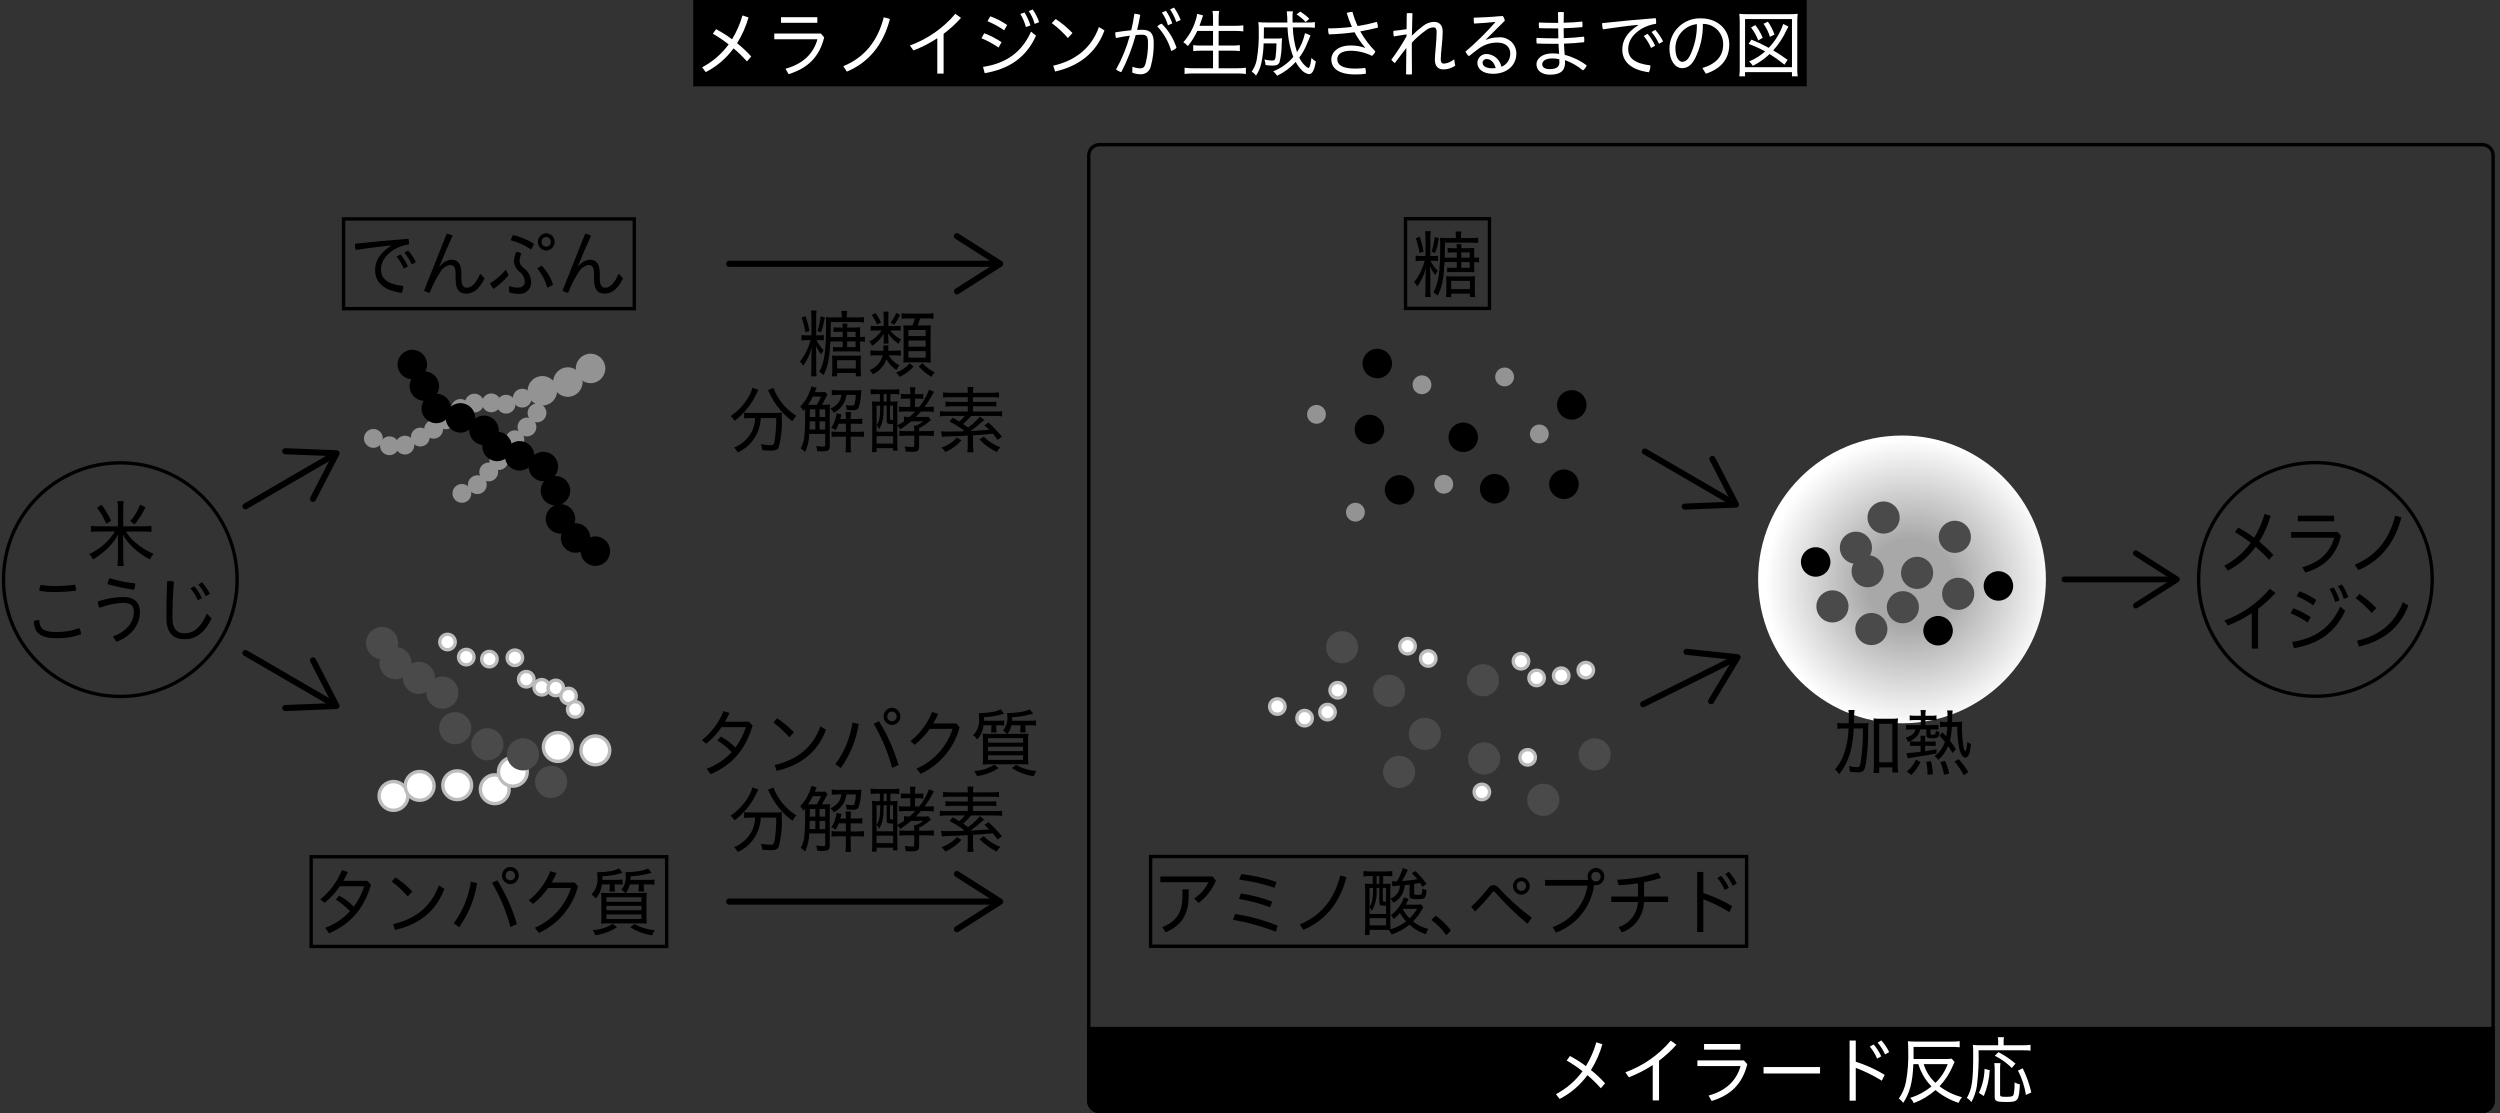 <?xml version="1.0" encoding="UTF-8"?>
<svg xmlns="http://www.w3.org/2000/svg" xmlns:xlink="http://www.w3.org/1999/xlink" version="1.1" viewBox="0 0 480 213.728">
  <rect x="0" y="0" width="480" height="213.728" fill="#333333" stroke="none"/>
  <defs>
    <style>
      .cls-1 {
        fill: #bdbdbd;
      }

      .cls-2 {
        fill: #939393;
      }

      .cls-3 {
        fill: url(#radial-gradient);
      }

      .cls-4 {
        fill: #fff;
      }

      .cls-5 {
        stroke-width: 1.169px;
      }

      .cls-5, .cls-6 {
        fill: none;
        stroke: #000;
        stroke-linecap: round;
        stroke-linejoin: round;
      }

      .cls-6 {
        stroke-width: 1.109px;
      }

      .cls-7 {
        fill: #4a4a4a;
      }
    </style>
    <radialGradient id="radial-gradient" cx="365.71" cy="723.266" fx="365.71" fy="723.266" r="27.743" gradientTransform="translate(1 -611.375)" gradientUnits="userSpaceOnUse">
      <stop offset=".3" stop-color="#a8a8a8"/>
      <stop offset="1" stop-color="#fff"/>
    </radialGradient>
  </defs>
  <!-- Generator: Adobe Illustrator 28.6.0, SVG Export Plug-In . SVG Version: 1.2.0 Build 709)  -->
  <g>
    <g id="Layer_1">
      <g id="_レイヤー_1">
        <path d="M121.457,42.359v16.576h-55.169v-16.576h55.169M122.108,41.708h-56.472v17.878h56.472v-17.878h0Z"/>
        <path d="M75.072,47.132c-1.635.14-4.21.478-6.772.857-.098-.294-.149-.603-.15-.913-.002-.094.002-.188.014-.281,3.488-.365,6.785-.688,10.259-.955.068.242.1.493.096.744.002.113-.002.225-.014.337-.998.146-1.96.48-2.834.984-1.866,1.193-2.52,2.528-2.52,3.848,0,1.686,1.103,2.782,4.264,3.161.008.456-.09.908-.286,1.32-3.502-.463-5.109-2.079-5.109-4.354,0-1.63.735-3.203,3.065-4.692l-.013-.056h0ZM76.869,48.846c.59.692,1.08,1.462,1.458,2.289l-.79.436c-.353-.832-.826-1.608-1.403-2.304,0,0,.735-.421.735-.421ZM78.341,48.087c.609.668,1.118,1.42,1.512,2.234l-.79.449c-.37-.816-.852-1.577-1.431-2.261,0,0,.709-.422.709-.422Z"/>
        <path d="M85.772,44.87c.397.056.78.185,1.131.38-.913,1.98-1.744,3.919-2.548,5.913l.055.028c.514-.75,1.33-1.237,2.234-1.334,1.226,0,1.935.773,1.935,2.655v.815c0,1.475.368,1.91,1.022,1.91.872,0,1.689-.618,2.602-2.683l.831.885c-1.008,2.135-2.234,2.936-3.542,2.936-1.336,0-2.017-.787-2.017-2.852v-.758c0-1.405-.286-1.883-1.035-1.883-.774.128-1.452.591-1.853,1.265-.841,1.278-1.54,2.643-2.085,4.073-.383-.067-.752-.2-1.09-.393l4.36-10.957v-0Z"/>
        <path d="M97.659,52.807c-.832,1.023-1.81,1.918-2.903,2.655-.285-.31-.507-.673-.654-1.068,1.133-.7,2.145-1.577,2.998-2.599l.559,1.012ZM97.727,54.914c.54.202,1.112.307,1.689.309.872,0,1.349-.407,1.349-1.194-.069-.765-.466-1.462-1.09-1.91-.57-.463-.929-1.137-.995-1.869.015-.655.163-1.3.436-1.896.353.017.695.123.995.309-.218.472-.338.983-.354,1.503,0,.393.136.745.763,1.278.867.602,1.406,1.572,1.458,2.627.095,1.204-.804,2.258-2.008,2.353-.139.011-.279.009-.418-.007-.612.011-1.221-.089-1.798-.295,0,0-.027-1.208-.027-1.208ZM98.49,45.123c1.42.327,2.775.892,4.006,1.672-.112.396-.297.767-.546,1.095-1.182-.807-2.496-1.401-3.883-1.755.091-.356.233-.697.423-1.012h0ZM104.061,51.037c.943,1.028,1.666,2.237,2.126,3.554-.304.304-.686.518-1.104.618-.378-1.335-1.027-2.579-1.907-3.652.246-.245.551-.424.885-.52h0ZM106.487,46.444c.005.904-.718,1.643-1.622,1.657-.915-.036-1.629-.807-1.593-1.722.034-.865.728-1.559,1.593-1.593.904.015,1.627.754,1.622,1.658h0ZM103.98,46.444c-.028.483.341.897.824.926.02.001.041.002.061.001.512-.008.921-.429.913-.941-.008-.501-.412-.905-.913-.913-.484-.006-.88.381-.886.865-0.0.021 0.0.041.001.062h0Z"/>
        <path d="M112.352,44.87c.397.057.78.185,1.131.38-.913,1.98-1.744,3.919-2.548,5.913l.054.028c.515-.75,1.331-1.237,2.235-1.334,1.226,0,1.935.773,1.935,2.655v.815c0,1.475.368,1.91,1.022,1.91.872,0,1.689-.618,2.602-2.683l.831.885c-1.008,2.135-2.234,2.936-3.542,2.936-1.336,0-2.017-.787-2.017-2.852v-.758c0-1.405-.286-1.883-1.035-1.883-.774.128-1.452.591-1.853,1.265-.841,1.278-1.54,2.644-2.085,4.073-.383-.067-.752-.2-1.09-.393l4.36-10.957v-0Z"/>
        <path d="M127.678,164.819v16.576H60.065v-16.576h67.613M128.329,164.168H59.414v17.878h68.915v-17.878h0Z"/>
        <path d="M62.418,178.145c1.828-.67,3.471-1.762,4.796-3.188-.824-.842-1.738-1.591-2.725-2.234l.614-.758c1.049.555,2.006,1.27,2.834,2.121.867-1.194,1.542-2.516,2.002-3.919h-4.687c-.803,1.205-1.792,2.276-2.929,3.174l-.818-.674c1.837-1.477,3.263-3.402,4.142-5.59l1.131.365c-.253.578-.539,1.141-.858,1.685h4.605l.709.759c-1.526,4.987-4.142,7.571-8.053,9.313l-.763-1.054h0Z"/>
        <path d="M75.939,168.468c1.179.769,2.262,1.674,3.229,2.697l-.886.955c-.914-1.065-1.947-2.021-3.079-2.851,0,0,.736-.801.736-.801ZM75.477,177.429c4.155-.941,7.289-3.287,8.774-7.417l1.063.646c-1.581,4.383-5.028,6.898-9.483,7.895,0,0-.354-1.124-.354-1.124Z"/>
        <path d="M87.117,177.275c1.74-2.351,2.869-5.097,3.284-7.993l1.199.281c-.468,3.05-1.649,5.947-3.447,8.456,0,0-1.036-.744-1.036-.744ZM95.483,169.016c1.632,2.62,2.897,5.45,3.76,8.414l-1.226.548c-.801-2.967-1.992-5.815-3.542-8.47,0,0,1.008-.492,1.008-.492ZM99.598,168.103c.005.904-.718,1.643-1.622,1.657-.915-.036-1.628-.807-1.593-1.722.034-.865.727-1.559,1.593-1.593.904.015,1.627.754,1.622,1.658h0ZM97.091,168.103c-.028.483.34.897.823.926.021.001.041.002.062.001.512-.008.921-.429.913-.941-.008-.501-.412-.905-.913-.913-.484-.006-.88.381-.886.865-0.0.021 0.0.041.001.062h0Z"/>
        <path d="M110.353,169.451l.614.745c-1.026,3.946-3.773,7.222-7.481,8.92l-.79-.984c3.299-1.436,5.824-4.218,6.935-7.641h-4.387c-.811,1.163-1.794,2.195-2.916,3.062l-.79-.702c1.851-1.471,3.279-3.404,4.142-5.605l1.172.379c-.272.629-.587,1.239-.94,1.826h4.441-0Z"/>
        <path d="M115.564,169.803c-.099,1.009-.52,1.959-1.199,2.711-.224-.303-.49-.573-.79-.801.823-.843,1.241-2.001,1.144-3.175.002-.361-.021-.723-.068-1.081.09.01.181.015.272.014.753-.02,1.503-.086,2.248-.197.584-.086,1.15-.267,1.676-.534l.668.829c-1.24.413-2.535.64-3.842.674-.014.338-.014.492-.028.689h2.848c.351.007.701-.011,1.049-.056v.983c-.343-.043-.689-.062-1.035-.056h-.491v.618c0,.182.027.604.041.758h-1.035c.027-.225.054-.562.054-.744v-.632h-1.512,0ZM118.466,178.033c-1.256.799-2.668,1.321-4.142,1.531-.129-.354-.313-.686-.545-.983,1.368-.064,2.696-.48,3.856-1.208,0,0,.831.66.831.66ZM124.583,168.932c.355.005.71-.013,1.063-.056v.997c-.347-.055-.698-.078-1.049-.07h-.994v.646c.002.244.02.488.054.73h-1.063c.033-.233.052-.467.055-.702v-.674h-1.731c-.118.603-.374,1.17-.749,1.657h2.507c.654,0,1.063-.014,1.512-.056-.059.545-.082,1.094-.068,1.643v2.754c-.016.516.006,1.032.068,1.545-.48-.045-.962-.064-1.444-.056h-5.913c-.478-.007-.955.011-1.431.056.06-.522.083-1.048.068-1.573v-2.74c.011-.544-.011-1.088-.068-1.629.485.043.971.062,1.458.056h3.188c-.212-.25-.46-.468-.735-.646.648-.794.943-1.819.817-2.837.006-.183-.003-.366-.027-.548.13.022.263.032.395.028.625-.019,1.248-.07,1.867-.155.714-.078,1.412-.263,2.071-.548l.667.815c-.145.037-.445.117-.899.239-1.022.256-2.067.402-3.12.435-.014.324-.014.366-.041.689h3.542ZM116.436,173.145h6.717v-.871h-6.717v.871h0ZM116.436,174.774h6.717v-.843h-6.717v.843h0ZM116.436,176.446h6.717v-.885h-6.717v.885h0ZM121.818,177.415c1.197.674,2.526,1.077,3.896,1.18-.214.307-.384.642-.504.997-1.497-.212-2.929-.749-4.196-1.573l.804-.604h0Z"/>
        <path class="cls-4" d="M75.552,155.582c-1.524 0-2.76-1.235-2.76-2.759,0-1.524,1.235-2.76,2.759-2.76s2.76,1.235,2.76,2.759c-.002,1.523-1.236,2.758-2.759,2.76Z"/>
        <path class="cls-1" d="M75.551,150.388c1.344,0,2.434,1.09,2.434,2.434s-1.09,2.434-2.434,2.434-2.434-1.09-2.434-2.434c.002-1.344,1.09-2.433,2.434-2.434M75.551,149.737c-1.704,0-3.085,1.381-3.085,3.085s1.381,3.085,3.085,3.085,3.085-1.381,3.085-3.085h0c0-1.704-1.381-3.085-3.085-3.085Z"/>
        <path class="cls-4" d="M80.573,153.65c-1.524 0-2.76-1.235-2.76-2.759,0-1.524,1.235-2.76,2.759-2.76s2.76,1.235,2.76,2.759v.001c-.002,1.523-1.236,2.757-2.759,2.759Z"/>
        <path class="cls-1" d="M80.573,148.457c1.344,0,2.434,1.09,2.434,2.434s-1.09,2.434-2.434,2.434-2.434-1.09-2.434-2.434c.002-1.344,1.09-2.433,2.434-2.434M80.573,147.806c-1.704,0-3.085,1.381-3.085,3.085s1.381,3.085,3.085,3.085,3.085-1.381,3.085-3.085h0c0-1.704-1.381-3.085-3.085-3.085Z"/>
        <path class="cls-4" d="M87.784,153.521c-1.524,0-2.759-1.235-2.759-2.759s1.235-2.759,2.759-2.759,2.759,1.235,2.759,2.759h0c-.002,1.523-1.236,2.757-2.759,2.759Z"/>
        <path class="cls-1" d="M87.783,148.328c1.344,0,2.434,1.09,2.434,2.434s-1.09,2.434-2.434,2.434-2.434-1.09-2.434-2.434c.002-1.344,1.09-2.433,2.434-2.434M87.783,147.677c-1.704,0-3.085,1.381-3.085,3.085s1.381,3.085,3.085,3.085,3.085-1.381,3.085-3.085h0c0-1.704-1.381-3.085-3.085-3.085Z"/>
        <path class="cls-4" d="M94.994,154.294c-1.524 0-2.76-1.235-2.76-2.759,0-1.524,1.235-2.76,2.759-2.76s2.76,1.235,2.76,2.759h0c-.002,1.523-1.236,2.758-2.759,2.76Z"/>
        <path class="cls-1" d="M94.994,149.101c1.344,0,2.434,1.09,2.434,2.434s-1.09,2.434-2.434,2.434-2.434-1.09-2.434-2.434c.002-1.344,1.09-2.433,2.434-2.434M94.994,148.45c-1.704,0-3.085,1.381-3.085,3.085s1.381,3.085,3.085,3.085,3.085-1.381,3.085-3.085h0c0-1.704-1.381-3.085-3.085-3.085Z"/>
        <path class="cls-4" d="M107.097,146.183c-1.524 0-2.76-1.235-2.76-2.759,0-1.524,1.235-2.76,2.759-2.76s2.76,1.235,2.76,2.759c-.002,1.523-1.236,2.758-2.759,2.76Z"/>
        <path class="cls-1" d="M107.097,140.989c1.344,0,2.434,1.09,2.434,2.434s-1.09,2.434-2.434,2.434-2.434-1.09-2.434-2.434h0c.002-1.344,1.09-2.433,2.434-2.434M107.097,140.338c-1.704,0-3.085,1.381-3.085,3.085s1.381,3.085,3.085,3.085,3.085-1.381,3.085-3.085-1.381-3.085-3.085-3.085Z"/>
        <circle class="cls-4" cx="114.307" cy="144.067" r="2.759"/>
        <path class="cls-1" d="M114.307,141.633c1.344,0,2.434,1.09,2.434,2.434s-1.09,2.434-2.434,2.434-2.434-1.09-2.434-2.434c.002-1.344,1.09-2.433,2.434-2.434M114.307,140.982c-1.704,0-3.085,1.381-3.085,3.085s1.381,3.085,3.085,3.085,3.085-1.381,3.085-3.085h0c0-1.704-1.381-3.085-3.085-3.085Z"/>
        <path class="cls-4" d="M98.471,150.947c-1.524 0-2.76-1.235-2.76-2.759,0-1.524,1.235-2.76,2.759-2.76s2.76,1.235,2.76,2.759c-.002,1.523-1.236,2.758-2.759,2.76Z"/>
        <path class="cls-1" d="M98.47,145.753c1.344,0,2.434,1.09,2.434,2.434s-1.09,2.434-2.434,2.434-2.434-1.09-2.434-2.434h0c.002-1.344,1.09-2.433,2.434-2.434M98.47,145.102c-1.704,0-3.085,1.381-3.085,3.085s1.381,3.085,3.085,3.085,3.085-1.381,3.085-3.085h0c0-1.704-1.381-3.085-3.085-3.085h0Z"/>
        <path class="cls-4" d="M85.923,124.749c-.819,0-1.483-.664-1.483-1.483s.664-1.483,1.483-1.483,1.483.664,1.483,1.483h0c-.001.819-.665,1.482-1.483,1.483Z"/>
        <path class="cls-1" d="M85.923,122.108c.64,0,1.158.518,1.158,1.158s-.518,1.158-1.158,1.158-1.158-.518-1.158-1.158h0c.001-.639.519-1.157,1.158-1.158M85.923,121.457c-.999,0-1.809.81-1.809,1.809s.81,1.809,1.809,1.809,1.809-.81,1.809-1.809-.81-1.809-1.809-1.809Z"/>
        <circle class="cls-4" cx="89.522" cy="126.163" r="1.483"/>
        <path class="cls-1" d="M89.522,125.005c.64,0,1.158.518,1.158,1.158s-.518,1.158-1.158,1.158-1.158-.518-1.158-1.158c.001-.639.519-1.157,1.158-1.158M89.522,124.354c-.999,0-1.809.81-1.809,1.809s.81,1.809,1.809,1.809,1.809-.81,1.809-1.809-.81-1.809-1.809-1.809h0Z"/>
        <circle class="cls-4" cx="93.964" cy="126.549" r="1.483"/>
        <path class="cls-1" d="M93.964,125.391c.64,0,1.158.518,1.158,1.158s-.518,1.158-1.158,1.158-1.158-.518-1.158-1.158c.001-.639.519-1.157,1.158-1.158M93.964,124.74c-.999,0-1.809.81-1.809,1.809s.81,1.809,1.809,1.809,1.809-.81,1.809-1.809h0c0-.999-.81-1.809-1.809-1.809h0Z"/>
        <path class="cls-4" d="M98.857,127.775c-.819 0-1.484-.664-1.484-1.483,0-.819.664-1.484,1.483-1.484.819-0,1.484.664,1.484,1.483v.001c-.001.819-.665,1.482-1.483,1.483Z"/>
        <path class="cls-1" d="M98.856,125.134c.64,0,1.158.518,1.158,1.158s-.518,1.158-1.158,1.158-1.158-.518-1.158-1.158h0c.001-.639.519-1.157,1.158-1.158M98.856,124.483c-.999,0-1.809.81-1.809,1.809s.81,1.809,1.809,1.809,1.809-.81,1.809-1.809h0c0-.999-.81-1.809-1.809-1.809Z"/>
        <path class="cls-4" d="M101.045,131.895c-.819-0-1.483-.665-1.483-1.484s.665-1.483,1.484-1.483c.819 0,1.483.664,1.483,1.483-.001.819-.665,1.483-1.484,1.483Z"/>
        <path class="cls-1" d="M101.045,129.254c.64,0,1.158.518,1.158,1.158s-.518,1.158-1.158,1.158-1.158-.518-1.158-1.158h0c.001-.639.519-1.157,1.158-1.158M101.045,128.603c-.999,0-1.809.81-1.809,1.809s.81,1.809,1.809,1.809,1.809-.81,1.809-1.809h0c0-.999-.81-1.809-1.809-1.809h0Z"/>
        <path class="cls-4" d="M104.007,133.44c-.819-0-1.483-.665-1.483-1.484s.665-1.483,1.484-1.483c.819 0,1.483.664,1.483,1.483-.001.819-.665,1.483-1.484,1.483Z"/>
        <path class="cls-1" d="M104.007,130.799c.64,0,1.158.518,1.158,1.158s-.518,1.158-1.158,1.158-1.158-.518-1.158-1.158h0c.001-.639.519-1.157,1.158-1.158M104.007,130.148c-.999,0-1.809.81-1.809,1.809s.81,1.809,1.809,1.809,1.809-.81,1.809-1.809h0c0-.999-.81-1.809-1.809-1.809Z"/>
        <circle class="cls-4" cx="106.711" cy="132.086" r="1.483"/>
        <path class="cls-1" d="M106.711,130.928c.64,0,1.158.518,1.158,1.158s-.518,1.158-1.158,1.158-1.158-.518-1.158-1.158c.001-.639.519-1.157,1.158-1.158M106.711,130.277c-.999,0-1.809.81-1.809,1.809s.81,1.809,1.809,1.809,1.809-.81,1.809-1.809h0c0-.999-.81-1.809-1.809-1.809Z"/>
        <circle class="cls-4" cx="109.157" cy="133.631" r="1.483"/>
        <path class="cls-1" d="M109.157,132.473c.64,0,1.158.518,1.158,1.158s-.518,1.158-1.158,1.158-1.158-.518-1.158-1.158c.001-.639.519-1.157,1.158-1.158M109.157,131.822c-.999,0-1.809.81-1.809,1.809s.81,1.809,1.809,1.809,1.809-.81,1.809-1.809-.81-1.809-1.809-1.809h0Z"/>
        <circle class="cls-4" cx="110.445" cy="136.206" r="1.483"/>
        <path class="cls-1" d="M110.445,135.048c.64,0,1.158.518,1.158,1.158s-.518,1.158-1.158,1.158-1.158-.518-1.158-1.158c.001-.639.519-1.157,1.158-1.158M110.445,134.397c-.999,0-1.809.81-1.809,1.809s.81,1.809,1.809,1.809,1.809-.81,1.809-1.809h0c0-.999-.81-1.809-1.809-1.809h0Z"/>
        <circle class="cls-7" cx="75.933" cy="127.328" r="3.085"/>
        <circle class="cls-7" cx="73.362" cy="123.466" r="3.085"/>
        <circle class="cls-7" cx="80.433" cy="130.149" r="3.085"/>
        <circle class="cls-7" cx="84.939" cy="132.982" r="3.085"/>
        <circle class="cls-7" cx="87.397" cy="139.818" r="3.085"/>
        <circle class="cls-7" cx="93.578" cy="142.908" r="3.085"/>
        <circle class="cls-7" cx="100.402" cy="144.839" r="3.085"/>
        <circle class="cls-7" cx="105.809" cy="150.118" r="3.085"/>
        <circle class="cls-2" cx="71.689" cy="84.172" r="1.809"/>
        <circle class="cls-2" cx="74.779" cy="85.589" r="1.809"/>
        <circle class="cls-2" cx="77.74" cy="85.46" r="1.809"/>
        <circle class="cls-2" cx="80.702" cy="83.915" r="1.809"/>
        <circle class="cls-2" cx="83.255" cy="82.415" r="1.809"/>
        <circle class="cls-2" cx="85.573" cy="80.612" r="1.809"/>
        <circle class="cls-2" cx="88.406" cy="78.423" r="1.809"/>
        <circle class="cls-2" cx="91.09" cy="77.393" r="1.809"/>
        <circle class="cls-2" cx="94.331" cy="77.348" r="1.809"/>
        <circle class="cls-2" cx="97.163" cy="77.606" r="1.809"/>
        <circle class="cls-2" cx="100.273" cy="76.447" r="1.809"/>
        <circle class="cls-2" cx="103.106" cy="79.28" r="1.809"/>
        <circle class="cls-2" cx="101.174" cy="81.984" r="1.809"/>
        <circle class="cls-2" cx="98.856" cy="84.43" r="1.809"/>
        <circle class="cls-2" cx="95.766" cy="88.428" r="1.809"/>
        <circle class="cls-2" cx="93.835" cy="90.617" r="1.809"/>
        <circle class="cls-2" cx="91.646" cy="93.057" r="1.809"/>
        <circle class="cls-2" cx="88.685" cy="94.731" r="1.809"/>
        <circle class="cls-2" cx="104.135" cy="75.031" r="2.833"/>
        <circle class="cls-2" cx="109.028" cy="73.357" r="2.833"/>
        <circle class="cls-2" cx="113.389" cy="70.739" r="2.833"/>
        <circle cx="81.474" cy="74.129" r="2.833"/>
        <circle cx="79.161" cy="69.987" r="2.833"/>
        <circle cx="83.764" cy="78.423" r="2.833"/>
        <circle cx="88.406" cy="80.232" r="2.833"/>
        <circle cx="92.934" cy="82.627" r="2.833"/>
        <circle cx="95.444" cy="85.718" r="2.833"/>
        <circle cx="99.758" cy="87.52" r="2.833"/>
        <circle cx="104.329" cy="89.58" r="2.833"/>
        <circle cx="106.646" cy="94.216" r="2.833"/>
        <circle cx="107.612" cy="99.623" r="2.833"/>
        <circle cx="110.509" cy="103.293" r="2.833"/>
        <circle cx="114.312" cy="105.825" r="2.833"/>
        <path d="M23.102,89.189c12.206,0,22.102,9.895,22.102,22.102s-9.895,22.102-22.102,22.102S1,123.497,1,111.29s9.895-22.102,22.102-22.102h0M23.102,88.537c-12.566,0-22.753,10.187-22.753,22.753s10.187,22.753,22.753,22.753,22.753-10.187,22.753-22.753h0c-.014-12.56-10.193-22.739-22.753-22.753Z"/>
        <path d="M27.588,101.051c.496.008.993-.02,1.485-.084v1.166c-.492-.062-.989-.09-1.485-.084h-3.42c.45.728,1.005,1.386,1.648,1.952,1.073.983,2.309,1.772,3.652,2.332-.271.334-.504.697-.695,1.082-1.204-.636-2.317-1.43-3.311-2.36-.75-.7-1.376-1.522-1.853-2.43.027.491.055,1.025.055,1.376v2.978c-.005.563.027,1.127.095,1.686h-1.213c.07-.564.102-1.132.096-1.7v-2.95c-.006-.469.012-.937.054-1.404-.561,1.054-1.299,2.004-2.18,2.809-.802.771-1.7,1.436-2.67,1.981-.167-.388-.413-.737-.722-1.026,2.041-.92,3.762-2.426,4.946-4.326h-3.107c-.501-.006-1.002.022-1.499.084v-1.166c.497.066.998.094,1.499.084h3.679v-3.497c.007-.447-.025-.894-.096-1.335h1.213c-.073.441-.105.888-.095,1.335v3.497h3.924,0ZM20.395,100.56c-.449-1.105-1.045-2.145-1.772-3.091l.886-.561c.709.957,1.321,1.983,1.826,3.062,0,0-.94.59-.94.59ZM24.999,100.068c.824-.94,1.475-2.02,1.921-3.188l.995.561c-.561,1.159-1.256,2.248-2.071,3.245,0,0-.845-.618-.845-.618Z"/>
        <path d="M15.552,121.803c-1.502.52-3.084.767-4.673.73-3.107,0-4.374-1.053-4.374-3.287.289-.124.599-.191.913-.197h.109c.082,1.658.818,2.304,3.338,2.304,1.49.007,2.97-.244,4.374-.744.198.368.305.777.313,1.194h0ZM10.47,113.67c-.973.017-1.945-.063-2.902-.238v-.099c-.008-.359.081-.713.259-1.025.869.151,1.748.226,2.63.225,1.326.002,2.651-.092,3.964-.281.106.317.161.649.164.983v.169c-1.364.182-2.739.271-4.115.266Z"/>
        <path d="M21.662,122.21c2.684-.955,4.033-2.795,4.033-4.762,0-1.138-.572-1.714-2.044-1.714-1.559.075-3.096.403-4.551.97-.203-.376-.315-.795-.327-1.222,1.572-.534,3.218-.823,4.878-.857,2.18,0,3.216,1.095,3.216,2.851,0,2.346-1.486,4.579-4.483,5.745l-.722-1.011h-0ZM25.966,112.027v.126c-.004.372-.082.74-.231,1.082-1.714-.234-3.409-.596-5.069-1.082.039-.406.165-.798.368-1.151,1.606.505,3.258.848,4.932,1.025h0Z"/>
        <path d="M31.953,117.885c0-1.855.041-3.92.136-6.293.157-.029.317-.044.477-.043.273,0,.544.043.804.127-.177,2.486-.259,4.593-.259,6.265v.716c0,2.093.845,2.936,2.317,2.936,1.648,0,2.997-.899,4.319-3.779l.872.956c-1.458,2.977-3.189,3.961-5.191,3.961-1.99,0-3.475-1.026-3.475-4.032v-.814h0ZM37.308,112.547c.589.695,1.084,1.464,1.471,2.289l-.804.436c-.344-.837-.818-1.614-1.403-2.304l.736-.421ZM38.793,111.788c.601.674,1.109,1.426,1.512,2.234l-.804.449c-.37-.816-.851-1.577-1.43-2.261l.722-.422Z"/>
        <path d="M476.597,28.092c.967.001,1.751.785,1.752,1.752v181.482c-.001.967-.785,1.751-1.752,1.752H211.118c-.967-.001-1.751-.785-1.752-1.752V29.844c.001-.967.785-1.751,1.752-1.752h265.479M476.597,27.441H211.118c-1.327,0-2.403,1.076-2.403,2.403v181.482c0,1.327,1.076,2.403,2.403,2.403h265.479c1.327,0,2.403-1.076,2.403-2.403V29.844c0-1.327-1.076-2.403-2.403-2.403h0Z"/>
        <path d="M476.597,213.728H211.118c-1.327,0-2.403-1.076-2.403-2.403v-14.173h270.285v14.173c0,1.327-1.076,2.403-2.403,2.403h0Z"/>
        <line class="cls-5" x1="139.992" y1="50.648" x2="191.225" y2="50.648"/>
        <path d="M183.238,56.257c-.173-.272-.092-.633.18-.807 0,0,0-0.0 0-0l7.54-4.802-7.54-4.802c-.274-.171-.357-.531-.186-.805.171-.274.531-.357.805-.186.003.002.006.004.009.006l8.314,5.295c.272.173.352.535.179.807-.046.072-.107.133-.179.179l-8.314,5.295c-.273.173-.634.093-.808-.179h0Z"/>
        <path d="M157.273,64.388c.305.008.611-.011.913-.056v1.026c-.302-.046-.608-.065-.913-.057h-.531c.36.718.833,1.373,1.403,1.939-.201.239-.362.51-.477.801-.417-.512-.761-1.08-1.022-1.686.041.604.068,1.433.068,1.896v2.515c-.01.497.013.995.068,1.489h-1.076c.06-.494.087-.991.082-1.489v-2.065c0-.408.027-1.222.068-2.037-.304,1.292-.865,2.51-1.649,3.582-.145-.32-.354-.606-.613-.843.962-1.206,1.654-2.605,2.03-4.102h-.64c-.365-.015-.73.009-1.09.071v-1.054c.361.055.725.079,1.09.07h.804v-3.301c.01-.488-.018-.977-.082-1.461h1.076c-.059.48-.082.964-.068,1.447v3.315h.559ZM154.684,60.694c.316.932.567,1.885.75,2.852l-.791.28c-.153-.972-.399-1.926-.735-2.851l.776-.281ZM158.348,60.961c-.138.972-.375,1.927-.708,2.851l-.695-.252c.3-.918.506-1.864.613-2.824l.79.225ZM159.438,65.553c-.177,3.329-.477,4.818-1.308,6.448-.25-.245-.534-.454-.844-.618.981-1.7,1.321-3.976,1.321-8.878.011-.539-.007-1.078-.054-1.615.398.044.799.063,1.199.056h1.866v-.225c.004-.348-.023-.696-.081-1.039h1.13c-.059.348-.086.7-.081,1.053v.211h2.016c.428.006.857-.022,1.281-.084v1.039c-.425-.056-.853-.079-1.281-.07h-5.082c-.013,1.475-.013,2.065-.041,2.879h2.316v-1.011h-.844c-.305-.002-.61.016-.913.056v-.927c.311.043.626.062.94.056h.817c-.004-.254-.022-.506-.054-.758h.967c-.042.25-.06.504-.054.758h1.485c.346.004.692-.011,1.036-.042-.036.294-.05.589-.041.885v.983c.31.016.622-.007.926-.07v.983c-.305-.06-.616-.083-.926-.07v1.068c-.004.296.009.591.041.885-.3-.028-.586-.042-.968-.042h-3.379c-.296-.003-.592.016-.885.056v-.927c.298.044.598.062.899.056h.953v-1.096h-2.357,0ZM159.793,69.135c.006-.296-.012-.592-.055-.885.339.043.68.062,1.022.056h3.556c.328.006.656-.013.981-.056-.03.317-.044.636-.041.955v1.77c-.003.427.02.854.068,1.279h-1.008v-.633h-3.597v.633h-1.008c.056-.396.083-.795.082-1.194v-1.925h0ZM160.719,70.751h3.597v-1.588h-3.597v1.588ZM164.275,63.7h-1.621v1.011h1.621v-1.011ZM162.654,65.553v1.096h1.621v-1.096h-1.621Z"/>
        <path d="M172.047,62.603c.296.015.593.001.886-.042v.927c-.289-.033-.581-.047-.872-.042h-1.145c.564.723,1.281,1.313,2.099,1.728-.201.252-.366.531-.491.829-.795-.528-1.48-1.206-2.017-1.995.033.28.051.561.055.843v.407c-.004.24.009.479.041.717h-.981c.041-.232.059-.468.054-.703v-.407c0-.253,0-.45.028-.787-.577.932-1.348,1.727-2.262,2.332-.122-.309-.297-.595-.518-.843.957-.495,1.773-1.225,2.371-2.121h-1.049c-.36-.012-.721.011-1.077.07v-.983c.36.059.725.083,1.09.07h1.417v-1.868c.001-.306-.022-.611-.068-.913h1.009c-.042.302-.06.608-.055.913v1.868s1.485,0,1.485,0ZM170.657,68.222c.451.845,1.17,1.517,2.044,1.91-.229.276-.417.584-.558.914-.829-.506-1.503-1.23-1.949-2.093-.424,1.285-1.361,2.337-2.589,2.907-.166-.309-.388-.585-.654-.814,1.268-.448,2.22-1.513,2.521-2.824h-1.131c-.405-.012-.811.011-1.212.07v-1.039c.401.063.806.091,1.212.084h1.267c.014-.182.027-.295.027-.449.004-.193-.014-.387-.054-.576h1.036c-.046.198-.064.401-.055.604-.014.126-.014.225-.041.421h1.254c.396.006.792-.017,1.185-.07v1.025c-.407-.05-.816-.073-1.226-.07,0,0-1.077,0-1.077,0ZM168.096,60.104c.416.566.772,1.173,1.063,1.812l-.777.407c-.242-.659-.587-1.275-1.022-1.826l.736-.393ZM172.837,60.483c-.328.664-.72,1.295-1.171,1.883l-.682-.422c.463-.559.831-1.19,1.09-1.868l.763.407h0ZM175.399,70.399c-.749.825-1.658,1.49-2.671,1.953-.196-.301-.424-.579-.681-.829,1.019-.351,1.927-.967,2.63-1.784,0,0,.722.66.722.66ZM174.35,61.143c-.419-.012-.839.011-1.254.071v-1.082c.441.073.888.102,1.335.084h3.434c.456.018.912-.01,1.362-.084v1.082c-.451-.059-.907-.083-1.362-.071h-1.199c-.129.461-.293.912-.491,1.349h1.295c.414.007.828-.007,1.24-.042-.027.323-.041.744-.041,1.278v4.523c0,.548.014.983.041,1.363-.463-.028-.75-.042-1.145-.042h-2.997c-.373-.006-.746.007-1.117.042.027-.394.04-.787.04-1.264v-4.594c.007-.436-.011-.872-.054-1.306.313.028.586.042,1.158.042h.6c.194-.434.345-.885.449-1.349h-1.294ZM174.418,64.528h3.311v-1.166h-3.311v1.166ZM174.418,66.565h3.311v-1.18h-3.311v1.18ZM174.418,68.672h3.311v-1.251h-3.311v1.251ZM177.116,69.725c.676.727,1.473,1.331,2.357,1.784-.264.246-.489.53-.668.843-.897-.554-1.713-1.23-2.425-2.009l.736-.618Z"/>
        <path d="M145.618,74.871c-.142.223-.266.459-.368.703-.95,2.063-2.396,3.858-4.21,5.225-.205-.342-.463-.65-.763-.913,1.521-1.013,2.767-2.389,3.624-4.003.252-.448.436-.931.545-1.433l1.172.421h-0ZM144.187,80.265c-.437-.001-.874.022-1.308.07v-1.123c.434.048.871.071,1.308.07h4.551c.469.011.938-.013,1.404-.07-.045.335-.058.673-.041,1.011.105,1.911-.098,3.828-.6,5.675-.245.464-.599.618-1.499.618-.395,0-.844-.028-1.635-.084-.042-.394-.133-.781-.272-1.152.598.115,1.204.181,1.812.197.586,0,.668-.085.817-.801.232-1.458.333-2.934.3-4.411h-2.943c-.031.463-.095.923-.191,1.377-.498,2.318-2.072,4.258-4.237,5.225-.174-.352-.41-.671-.695-.941,1.414-.565,2.589-1.603,3.325-2.936.439-.843.681-1.775.708-2.725h-.804,0ZM148.506,74.478c.127.405.296.796.505,1.166.904,1.716,2.243,3.164,3.883,4.2-.302.3-.555.646-.75,1.025-1.904-1.392-3.419-3.249-4.4-5.394-.11-.21-.218-.421-.3-.562l1.062-.435h-0Z"/>
        <path d="M158.13,77.723c.41.006.82-.013,1.227-.056-.028.323-.041.618-.041,1.194v6.77c0,.815-.3,1.026-1.417,1.026-.177,0-.218,0-.995-.029-.021-.34-.089-.676-.204-.997.402.059.806.097,1.212.113.423,0,.532-.057.532-.295v-2.136h-3.066c-.03,1.202-.298,2.386-.79,3.484-.237-.283-.523-.521-.845-.702.442-.818.689-1.726.722-2.655.113-1.373.154-2.752.123-4.13v-.801c-.15.183-.164.211-.341.422-.152-.32-.36-.61-.613-.857.799-.8,1.417-1.763,1.812-2.823.145-.339.254-.692.327-1.054l1.022.239c-.041.07-.163.365-.354.857h1.226c.251.009.502-.005.75-.042l.463.519c-.173.27-.328.552-.463.843-.15.309-.423.801-.6,1.11,0,0,.313,0,.313,0ZM156.836,77.723c.286-.492.531-.955.817-1.573h-1.607c-.254.544-.555,1.066-.899,1.559.19.014.34.014.762.014h.927ZM156.55,82.471v-1.574h-1.077c-.009.656-.022,1.181-.04,1.574h1.117,0ZM155.487,78.594v.885l-.014.59h1.077v-1.475h-1.063,0ZM158.444,78.594h-1.09v1.475h1.09v-1.475ZM158.444,80.897h-1.09v1.574h1.09v-1.574ZM160.937,75.812c-.414-.007-.829.017-1.24.071v-1.026c.447.066.898.094,1.349.084h3.12c.405.007.81-.012,1.213-.056-.014.183-.027.225-.041.464-.006,1.004-.176,2.001-.504,2.95-.191.337-.477.463-1.09.463-.3,0-.572-.014-1.185-.07-.006-.327-.07-.651-.191-.955.371.084.75.131,1.131.14.381,0,.504-.084.586-.351.146-.56.228-1.135.245-1.714h-1.812c-.065.61-.261,1.2-.573,1.728-.444.735-1.086,1.329-1.853,1.714-.161-.305-.378-.577-.64-.801.656-.268,1.222-.716,1.635-1.292.248-.411.402-.872.45-1.349h-.6ZM161.019,81.361c-.147.426-.339.836-.572,1.222-.257-.193-.542-.344-.845-.45.442-.64.752-1.361.913-2.121.063-.215.099-.436.109-.66l.953.225c-.127.421-.213.712-.258.871h1.09v-.281c.003-.358-.025-.715-.082-1.068h1.076c-.051.354-.074.711-.068,1.068v.281h.981c.415.014.831-.014,1.24-.084v1.053c-.412-.045-.826-.064-1.24-.056h-.981v1.559h1.294c.424.009.848-.014,1.268-.07v1.053c-.407-.046-.817-.065-1.227-.056h-1.335v1.756c-.005.418.022.836.082,1.25h-1.09c.059-.414.086-.832.082-1.25v-1.756h-1.581c-.387-.007-.774.016-1.158.07v-1.067c.393.049.789.072,1.185.07h1.554v-1.559h-1.39,0Z"/>
        <path d="M172.292,85.083c0,.548.014,1.026.055,1.447h-.872v-.491h-3.161v.772h-.927c.069-.521.096-1.047.082-1.573v-6.63c0-.646-.014-1.082-.054-1.559.361.045.726.064,1.09.056h.436v-1.447h-.436c-.446-.001-.892.022-1.336.07v-1.025c.443.062.889.09,1.336.084h2.847c.438.005.875-.023,1.308-.084v1.039c-.411-.059-.825-.087-1.24-.084h-.463v1.447h.354c.346.008.693-.011,1.036-.056-.045.439-.063.879-.055,1.32v3.315c.44-.241.867-.503,1.281-.787v-.913c.351.062.707.086,1.063.071.372-.328.727-.675,1.063-1.04h-2.017c-.364-.003-.728.016-1.09.056v-1.011c.365.057.735.08,1.104.07h1.076v-1.587h-.845c-.319-.004-.637.015-.953.056v-.983c.311.044.626.063.94.056h.858v-.239c.011-.362-.012-.724-.068-1.081h1.063c-.071.356-.099.719-.082,1.081v.239h.708c.296.009.593-.01.886-.056v.983c-.289-.043-.58-.061-.872-.056h-.722v1.587h.777c.827-.983,1.473-2.106,1.907-3.315l.94.407c-.082.127-.095.169-.204.366-.448.894-.978,1.745-1.581,2.542h.668c.365.006.729-.017,1.09-.07v1.025c-.365-.055-.735-.078-1.104-.07h-1.362c-.309.363-.636.711-.981,1.04h1.54c.296.008.592-.006.885-.043l.477.661c-.036.028-.159.126-.368.295-.583.482-1.218.897-1.894,1.236v.576h1.662c.388.009.776-.019,1.159-.085v1.054c-.369-.062-.744-.09-1.118-.084h-1.703v2.05c0,.815-.3,1.026-1.417,1.026-.327,0-.831-.014-1.144-.042-.021-.343-.099-.681-.232-.998.477.079.96.121,1.444.127.341,0,.409-.056.409-.323v-1.84h-1.73c-.374-.001-.747.023-1.118.07v-1.026c.37.05.744.074,1.118.071h1.73v-.099c.01-.315-.013-.63-.068-.941h.313c.545-.195,1.049-.49,1.485-.871-.367.014-.585.028-.94.028h-1.403c-.647.571-1.339,1.088-2.071,1.546-.15-.261-.339-.498-.559-.703l-0,3.343h0ZM168.3,77.877v5.015h3.175v-1.489h-.327c-.804,0-.913-.084-.913-.73v-2.796h-.559v.127c0,2.289-.218,3.343-.899,4.382-.105-.28-.262-.537-.463-.758.545-.801.667-1.489.695-3.751h-.709v0ZM168.3,85.168h3.175v-1.433h-3.175v1.433ZM169.676,77.105h.559v-1.433h-.559v1.433ZM170.889,80.335c0,.267.027.281.45.281h.136v-2.739h-.586v2.458Z"/>
        <path d="M180.665,82.794c.342.054.689.077,1.035.07.695,0,2.643-.028,3.161-.042.077-.063.16-.119.246-.169-.887-.652-1.825-1.23-2.807-1.728l.627-.73c.613.351.803.464,1.253.745.395-.323.756-.685,1.076-1.082h-3.379c-.474-.005-.947.023-1.417.084v-.997c.448.055.898.078,1.349.07h4.006v-1.011h-3.038c-.414-.006-.829.017-1.24.07v-.969c.411.055.826.078,1.24.07h3.038v-.913h-3.393c-.451-.013-.902.011-1.349.07v-.997c.479.064.962.092,1.445.084h3.297c.015-.371-.008-.743-.068-1.11h1.158c-.077.365-.109.738-.095,1.11h3.569c.478.007.957-.021,1.431-.084v.997c-.447-.06-.898-.084-1.349-.07h-3.651v.913h3.242c.41.009.82-.014,1.227-.07v.969c-.407-.054-.817-.077-1.227-.07h-3.229v1.011h4.238c.446.015.893-.009,1.335-.07v.997c-.47-.061-.943-.089-1.417-.084h-4.524c-.474.556-.989,1.077-1.539,1.559.477.323.558.379.967.674.585-.44,1.14-.918,1.662-1.432.209-.209.4-.435.573-.675l.858.646c-.163.127-.273.225-.477.408-.693.617-1.421,1.194-2.18,1.728.663-.029,1.867-.108,3.611-.239-.327-.337-.463-.45-.927-.857l.777-.534c.939.828,1.805,1.735,2.589,2.711l-.818.618c-.49-.66-.627-.843-.913-1.194-1.353.141-2.625.244-3.815.309v1.967c-.011.433.021.866.096,1.292h-1.199c.071-.427.098-.86.081-1.292v-1.91c-1.022.07-2.588.126-4.114.168-.279.003-.558.031-.832.084l-.19-1.095h0ZM184.601,84.55c-.854.957-1.904,1.718-3.079,2.233-.214-.319-.475-.604-.776-.843.596-.187,1.16-.462,1.675-.815.489-.307.93-.686,1.308-1.123l.872.548h0ZM188.893,83.833c.426.447.907.839,1.431,1.166.545.361,1.131.658,1.744.885-.274.265-.508.567-.695.899-1.232-.6-2.352-1.408-3.311-2.388l.831-.562h0Z"/>
        <path d="M135.689,147.593c1.828-.67,3.471-1.763,4.796-3.189-.824-.842-1.738-1.59-2.725-2.233l.614-.759c1.049.555,2.005,1.271,2.834,2.121.867-1.194,1.543-2.516,2.002-3.919h-4.687c-.803,1.206-1.792,2.277-2.929,3.175l-.818-.674c1.837-1.478,3.263-3.403,4.142-5.591l1.131.365c-.253.578-.54,1.141-.858,1.686h4.605l.709.758c-1.526,4.987-4.142,7.572-8.053,9.313l-.763-1.053h0Z"/>
        <path d="M149.211,137.916c1.179.768,2.263,1.674,3.229,2.697l-.886.955c-.914-1.065-1.947-2.022-3.079-2.852l.736-.8h0ZM148.748,146.877c4.155-.942,7.289-3.287,8.774-7.417l1.063.646c-1.581,4.383-5.028,6.897-9.483,7.894l-.354-1.123Z"/>
        <path d="M160.388,146.722c1.741-2.351,2.869-5.097,3.284-7.993l1.199.281c-.468,3.051-1.649,5.948-3.447,8.457l-1.036-.745h0ZM168.754,138.464c1.632,2.619,2.897,5.45,3.76,8.414l-1.226.547c-.802-2.967-1.993-5.815-3.542-8.47l1.008-.491ZM172.869,137.55c.006.904-.718,1.644-1.622,1.658-.915-.036-1.629-.807-1.593-1.722.034-.865.728-1.559,1.593-1.593.904.014,1.627.753,1.622,1.657h0ZM170.362,137.55c-.028.483.34.898.824.926.021.001.041.002.061.002.512-.008.921-.43.913-.942-.008-.501-.412-.905-.913-.913-.484-.006-.881.382-.886.866-0.0.02 0.0.041.001.061h0Z"/>
        <path d="M183.625,138.899l.614.744c-1.026,3.947-3.773,7.222-7.481,8.92l-.79-.983c3.299-1.436,5.824-4.219,6.935-7.642h-4.387c-.811,1.163-1.794,2.196-2.916,3.063l-.79-.703c1.85-1.47,3.279-3.403,4.142-5.604l1.172.379c-.272.629-.587,1.239-.94,1.826h4.441,0Z"/>
        <path d="M188.835,139.25c-.099,1.009-.52,1.959-1.199,2.711-.224-.303-.49-.572-.79-.8.823-.843,1.241-2.001,1.144-3.175.002-.362-.021-.723-.068-1.082.09.01.181.015.272.014.753-.02,1.503-.086,2.248-.196.584-.087,1.149-.267,1.676-.534l.668.829c-1.24.413-2.535.64-3.842.674-.014.337-.014.492-.028.688h2.848c.351.007.701-.011,1.049-.056v.983c-.343-.043-.689-.062-1.035-.056h-.491v.618c0,.183.027.604.041.759h-1.035c.027-.225.054-.562.054-.745v-.632h-1.512ZM191.737,147.481c-1.256.799-2.668,1.321-4.142,1.531-.129-.355-.313-.687-.545-.984,1.368-.063,2.696-.479,3.856-1.208l.831.661h0ZM197.854,138.379c.355.005.71-.013,1.063-.056v.997c-.347-.055-.698-.078-1.049-.07h-.994v.646c.002.245.02.489.054.731h-1.063c.033-.233.052-.468.055-.703v-.674h-1.731c-.118.603-.374,1.171-.749,1.658h2.507c.505.007,1.009-.012,1.512-.057-.059.546-.082,1.095-.068,1.644v2.753c-.017.516.006,1.032.068,1.545-.48-.045-.962-.064-1.444-.056h-5.913c-.478-.007-.955.011-1.431.056.06-.522.083-1.048.068-1.573v-2.739c.011-.544-.011-1.089-.068-1.63.485.044.971.063,1.458.057h3.188c-.212-.25-.46-.468-.735-.646.648-.795.943-1.82.817-2.838.006-.183-.004-.366-.027-.548.13.022.263.032.395.028.625-.019,1.248-.07,1.867-.154.714-.078,1.412-.263,2.071-.548l.667.815c-.145.037-.445.117-.899.238-1.022.256-2.067.402-3.12.436-.014.323-.014.365-.041.688h3.542ZM189.707,142.593h6.717v-.871h-6.717v.871h0ZM189.707,144.222h6.717v-.843h-6.717v.843h0ZM189.707,145.893h6.717v-.885h-6.717v.885h0ZM195.089,146.863c1.196.674,2.526,1.076,3.896,1.179-.214.307-.384.643-.504.998-1.497-.212-2.929-.749-4.196-1.573l.804-.604h-0Z"/>
        <path d="M145.618,151.587c-.142.223-.266.459-.368.703-.95,2.063-2.396,3.858-4.21,5.225-.205-.342-.463-.65-.763-.913,1.521-1.013,2.767-2.389,3.624-4.003.252-.448.436-.931.545-1.433l1.172.421h0ZM144.187,156.981c-.437-.001-.874.022-1.308.07v-1.123c.434.048.871.071,1.308.07h4.551c.469.011.938-.013,1.404-.07-.045.335-.058.673-.041,1.011.105,1.911-.098,3.828-.6,5.675-.245.464-.599.618-1.499.618-.395,0-.844-.028-1.635-.084-.042-.394-.133-.781-.272-1.152.598.115,1.204.181,1.812.197.586,0,.668-.085.817-.801.232-1.458.333-2.934.3-4.411h-2.943c-.031.463-.095.923-.191,1.377-.498,2.318-2.072,4.258-4.237,5.225-.174-.352-.41-.671-.695-.941,1.414-.565,2.589-1.603,3.325-2.936.439-.843.681-1.775.708-2.725h-.804,0ZM148.506,151.194c.127.405.296.796.505,1.166.904,1.716,2.243,3.164,3.883,4.2-.302.3-.555.646-.75,1.025-1.904-1.392-3.419-3.249-4.4-5.394-.11-.21-.218-.421-.3-.562l1.062-.435h-0Z"/>
        <path d="M158.13,154.439c.41.006.82-.013,1.227-.056-.028.323-.041.618-.041,1.194v6.77c0,.815-.3,1.026-1.417,1.026-.177,0-.218,0-.995-.029-.021-.34-.089-.676-.204-.997.402.059.806.097,1.212.113.423,0,.532-.057.532-.295v-2.136h-3.066c-.03,1.202-.298,2.386-.79,3.484-.237-.283-.523-.521-.845-.702.442-.818.689-1.726.722-2.655.113-1.373.154-2.752.123-4.13v-.801c-.15.183-.164.211-.341.422-.152-.32-.36-.61-.613-.857.799-.8,1.417-1.763,1.812-2.823.145-.339.254-.692.327-1.054l1.022.239c-.041.07-.163.365-.354.857h1.226c.251.009.502-.005.75-.042l.463.519c-.173.27-.328.552-.463.843-.15.309-.423.801-.6,1.11h.313ZM156.836,154.439c.286-.492.531-.955.817-1.573h-1.607c-.254.544-.555,1.066-.899,1.559.19.014.34.014.762.014h.927ZM156.55,159.187v-1.574h-1.077c-.009.656-.022,1.181-.04,1.574h1.117,0ZM155.487,155.31v.885l-.014.59h1.077v-1.475h-1.063,0ZM158.444,155.31h-1.09v1.475h1.09v-1.475ZM158.444,157.613h-1.09v1.574h1.09v-1.574ZM160.937,152.528c-.414-.007-.829.017-1.24.071v-1.026c.447.066.898.094,1.349.084h3.12c.405.007.81-.012,1.213-.056-.014.183-.027.225-.041.464-.006,1.004-.176,2.001-.504,2.95-.191.337-.477.463-1.09.463-.3,0-.572-.014-1.185-.07-.006-.327-.07-.651-.191-.955.371.084.75.131,1.131.14.381,0,.504-.084.586-.351.146-.56.228-1.135.245-1.714h-1.812c-.065.61-.261,1.2-.573,1.728-.444.735-1.086,1.329-1.853,1.714-.161-.305-.378-.577-.64-.801.656-.268,1.222-.716,1.635-1.292.248-.411.402-.872.45-1.349l-.6 0h0ZM161.019,158.077c-.147.426-.339.836-.572,1.222-.257-.193-.542-.344-.845-.45.442-.64.752-1.361.913-2.121.063-.215.099-.436.109-.66l.953.225c-.127.421-.213.712-.258.871h1.09v-.281c.003-.358-.025-.715-.082-1.068h1.076c-.051.354-.074.711-.068,1.068v.281h.981c.415.014.831-.014,1.24-.084v1.053c-.412-.045-.826-.064-1.24-.056h-.981v1.559h1.294c.424.009.848-.014,1.268-.07v1.053c-.407-.046-.817-.065-1.227-.056h-1.335v1.756c-.005.418.022.836.082,1.25h-1.09c.059-.414.086-.832.082-1.25v-1.756h-1.581c-.387-.007-.774.016-1.158.07v-1.067c.393.049.789.072,1.185.07h1.554v-1.559h-1.39,0Z"/>
        <path d="M172.292,161.799c0,.548.014,1.026.055,1.447h-.872v-.491h-3.161v.772h-.927c.069-.521.096-1.047.082-1.573v-6.63c0-.646-.014-1.082-.054-1.559.361.045.726.064,1.09.056h.436v-1.447h-.436c-.446-.001-.892.022-1.336.07v-1.025c.443.062.889.09,1.336.084h2.847c.438.005.875-.023,1.308-.084v1.039c-.411-.059-.825-.087-1.24-.084h-.463v1.447h.354c.346.008.693-.011,1.036-.056-.045.439-.063.879-.055,1.32v3.315c.44-.241.867-.503,1.281-.787v-.913c.351.062.707.086,1.063.071.372-.328.727-.675,1.063-1.04h-2.017c-.364-.003-.728.016-1.09.056v-1.011c.365.057.735.08,1.104.07h1.076v-1.587h-.845c-.319-.004-.637.015-.953.056v-.983c.311.044.626.063.94.056h.858v-.239c.011-.362-.012-.724-.068-1.081h1.063c-.071.356-.099.719-.082,1.081v.239h.708c.296.009.593-.01.886-.056v.983c-.289-.043-.58-.061-.872-.056h-.722v1.587h.777c.827-.983,1.473-2.106,1.907-3.315l.94.407c-.082.127-.095.169-.204.366-.448.894-.978,1.745-1.581,2.542h.668c.365.006.729-.017,1.09-.07v1.025c-.365-.055-.735-.078-1.104-.07h-1.362c-.309.363-.636.711-.981,1.04h1.54c.296.008.592-.006.885-.043l.477.661c-.036.028-.159.126-.368.295-.583.482-1.218.897-1.894,1.236v.576h1.662c.388.009.776-.019,1.159-.085v1.054c-.369-.062-.744-.09-1.118-.084h-1.703v2.05c0,.815-.3,1.026-1.417,1.026-.327,0-.831-.014-1.144-.042-.021-.343-.099-.681-.232-.998.477.079.96.121,1.444.127.341,0,.409-.056.409-.323v-1.84h-1.73c-.374-.001-.747.023-1.118.07v-1.026c.37.05.744.074,1.118.071h1.73v-.099c.01-.315-.013-.63-.068-.941h.313c.545-.195,1.049-.49,1.485-.871-.367.014-.585.028-.94.028h-1.403c-.647.571-1.339,1.088-2.071,1.546-.15-.261-.339-.498-.559-.703l-0,3.343h0ZM168.3,154.593v5.015h3.175v-1.489h-.327c-.804,0-.913-.084-.913-.73v-2.796h-.559v.127c0,2.289-.218,3.343-.899,4.382-.105-.28-.262-.537-.463-.758.545-.801.667-1.489.695-3.751h-.709v0ZM168.3,161.884h3.175v-1.433h-3.175v1.433ZM169.676,153.821h.559v-1.433h-.559v1.433ZM170.889,157.051c0,.267.027.281.45.281h.136v-2.739h-.586v2.458Z"/>
        <path d="M180.665,159.51c.342.054.689.077,1.035.07.695,0,2.643-.028,3.161-.042.077-.063.16-.119.246-.169-.887-.652-1.825-1.23-2.807-1.728l.627-.73c.613.351.803.464,1.253.745.395-.323.756-.685,1.076-1.082h-3.379c-.474-.005-.947.023-1.417.084v-.997c.448.055.898.078,1.349.07h4.006v-1.011h-3.038c-.414-.006-.829.017-1.24.07v-.969c.411.055.826.078,1.24.07h3.038v-.913h-3.393c-.451-.013-.902.011-1.349.07v-.997c.479.064.962.092,1.445.084h3.297c.015-.371-.008-.743-.068-1.11h1.158c-.077.365-.109.738-.095,1.11h3.569c.478.007.957-.021,1.431-.084v.997c-.447-.06-.898-.084-1.349-.07h-3.651v.913h3.242c.41.009.82-.014,1.227-.07v.969c-.407-.054-.817-.077-1.227-.07h-3.229v1.011h4.238c.446.015.893-.009,1.335-.07v.997c-.47-.061-.943-.089-1.417-.084h-4.524c-.474.556-.989,1.077-1.539,1.559.477.323.558.379.967.674.585-.44,1.14-.918,1.662-1.432.209-.209.4-.435.573-.675l.858.646c-.163.127-.273.225-.477.408-.693.617-1.421,1.194-2.18,1.728.663-.029,1.867-.108,3.611-.239-.327-.337-.463-.45-.927-.857l.777-.534c.939.828,1.805,1.735,2.589,2.711l-.818.618c-.49-.66-.627-.843-.913-1.194-1.353.141-2.625.244-3.815.309v1.967c-.011.433.021.866.096,1.292h-1.199c.071-.427.098-.86.081-1.292v-1.91c-1.022.07-2.588.126-4.114.168-.279.003-.558.031-.832.084l-.19-1.095h0ZM184.601,161.266c-.854.957-1.904,1.718-3.079,2.233-.214-.319-.475-.604-.776-.843.596-.187,1.16-.462,1.675-.815.489-.307.93-.686,1.308-1.123l.872.548h0ZM188.893,160.549c.426.447.907.839,1.431,1.166.545.361,1.131.658,1.744.885-.274.265-.508.567-.695.899-1.232-.6-2.352-1.408-3.311-2.388l.831-.562h0Z"/>
        <line class="cls-5" x1="47.125" y1="97.21" x2="63.908" y2="87.445"/>
        <path d="M59.825,96.31c-.287-.148-.399-.501-.25-.788l0-.001,4.102-7.943-8.933-.359c-.323-.013-.574-.285-.561-.607s.285-.574.607-.561l9.849.396c.323.013.574.285.56.608-.003.085-.025.169-.065.244l-4.523,8.758c-.149.287-.501.399-.788.252h0Z"/>
        <line class="cls-5" x1="47.125" y1="125.371" x2="63.908" y2="135.136"/>
        <path d="M54.183,135.967c-.013-.323.239-.594.561-.607h.001l8.933-.359-4.102-7.943c-.148-.287-.036-.639.251-.787s.639-.036.787.251h0l4.523,8.758c.148.287.035.64-.251.788-.076.039-.159.061-.244.065l-9.849.396c-.323.013-.595-.238-.608-.561h0Z"/>
        <path class="cls-4" d="M270.251,125.548c-.819,0-1.483-.664-1.483-1.483s.664-1.483,1.483-1.483,1.483.664,1.483,1.483h0c-.001.819-.665,1.482-1.483,1.483Z"/>
        <path class="cls-1" d="M270.251,122.906c.64,0,1.158.518,1.158,1.158s-.518,1.158-1.158,1.158-1.158-.518-1.158-1.158h0c.001-.639.519-1.157,1.158-1.158M270.251,122.255c-.999,0-1.809.81-1.809,1.809s.81,1.809,1.809,1.809,1.809-.81,1.809-1.809h0c0-.999-.81-1.809-1.809-1.809Z"/>
        <path class="cls-4" d="M274.219,127.913c-.819,0-1.483-.664-1.483-1.483s.664-1.483,1.483-1.483,1.483.664,1.483,1.483h0c-.001.819-.665,1.482-1.483,1.483Z"/>
        <path class="cls-1" d="M274.219,125.272c.64,0,1.158.518,1.158,1.158s-.518,1.158-1.158,1.158-1.158-.518-1.158-1.158h0c.001-.639.519-1.157,1.158-1.158M274.219,124.621c-.999,0-1.809.81-1.809,1.809s.81,1.809,1.809,1.809,1.809-.81,1.809-1.809h0c0-.999-.81-1.809-1.809-1.809Z"/>
        <path class="cls-4" d="M284.514,153.543c-.819-.001-1.483-.665-1.482-1.484s.665-1.483,1.484-1.482c.819.001,1.482.664,1.482,1.483-.001.819-.665,1.483-1.484,1.483h0Z"/>
        <path class="cls-1" d="M284.515,150.901c.64,0,1.158.518,1.158,1.158s-.518,1.158-1.158,1.158-1.158-.518-1.158-1.158c.001-.639.519-1.157,1.158-1.158M284.515,150.25c-.999,0-1.809.81-1.809,1.809s.81,1.809,1.809,1.809,1.809-.81,1.809-1.809h0c0-.999-.81-1.809-1.809-1.809Z"/>
        <path class="cls-4" d="M292.025,128.435c-.819-0-1.483-.665-1.483-1.484 0-.819.665-1.483,1.484-1.483.819 0,1.483.664,1.483,1.483-.001.819-.665,1.483-1.484,1.484Z"/>
        <path class="cls-1" d="M292.026,125.794c.64,0,1.158.518,1.158,1.158s-.518,1.158-1.158,1.158-1.158-.518-1.158-1.158c.001-.639.519-1.157,1.158-1.158M292.026,125.143c-.999,0-1.809.81-1.809,1.809s.81,1.809,1.809,1.809,1.809-.81,1.809-1.809-.81-1.809-1.809-1.809Z"/>
        <path class="cls-4" d="M295.03,131.654c-.819,0-1.483-.664-1.483-1.483s.664-1.483,1.483-1.483,1.483.664,1.483,1.483h0c-.001.819-.665,1.482-1.483,1.483Z"/>
        <path class="cls-1" d="M295.03,129.013c.64,0,1.158.518,1.158,1.158s-.518,1.158-1.158,1.158-1.158-.518-1.158-1.158c.001-.639.519-1.157,1.158-1.158M295.03,128.362c-.999,0-1.809.81-1.809,1.809s.81,1.809,1.809,1.809,1.809-.81,1.809-1.809h0c0-.999-.81-1.809-1.809-1.809Z"/>
        <path class="cls-4" d="M299.751,131.225c-.819-.001-1.483-.665-1.482-1.484s.665-1.483,1.484-1.482c.819.001,1.482.664,1.482,1.483-.001.819-.665,1.483-1.484,1.483h0Z"/>
        <path class="cls-1" d="M299.751,128.583c.64,0,1.158.518,1.158,1.158s-.518,1.158-1.158,1.158-1.158-.518-1.158-1.158c.001-.639.519-1.157,1.158-1.158M299.751,127.932c-.999,0-1.809.81-1.809,1.809s.81,1.809,1.809,1.809,1.809-.81,1.809-1.809-.81-1.809-1.809-1.809h0Z"/>
        <path class="cls-4" d="M304.473,130.152c-.819,0-1.483-.664-1.483-1.483s.664-1.483,1.483-1.483,1.483.664,1.483,1.483h0c-.001.819-.665,1.482-1.483,1.483Z"/>
        <path class="cls-1" d="M304.472,127.51c.64,0,1.158.518,1.158,1.158s-.518,1.158-1.158,1.158-1.158-.518-1.158-1.158c.001-.639.519-1.157,1.158-1.158M304.472,126.859c-.999,0-1.809.81-1.809,1.809s.81,1.809,1.809,1.809,1.809-.81,1.809-1.809h0c0-.999-.81-1.809-1.809-1.809Z"/>
        <path class="cls-4" d="M293.313,146.891c-.819,0-1.483-.664-1.483-1.483s.664-1.483,1.483-1.483,1.483.664,1.483,1.483h0c-.001.819-.665,1.482-1.483,1.483Z"/>
        <path class="cls-1" d="M293.313,144.249c.64,0,1.158.518,1.158,1.158s-.518,1.158-1.158,1.158-1.158-.518-1.158-1.158c.001-.639.519-1.157,1.158-1.158M293.313,143.598c-.999,0-1.809.81-1.809,1.809s.81,1.809,1.809,1.809,1.809-.81,1.809-1.809h0c0-.999-.81-1.809-1.809-1.809Z"/>
        <path class="cls-4" d="M256.837,134.015c-.819-.001-1.483-.665-1.482-1.484s.665-1.483,1.484-1.482c.819.001,1.482.664,1.482,1.483-.001.819-.665,1.483-1.484,1.483h0Z"/>
        <path class="cls-1" d="M256.837,131.373c.64,0,1.158.518,1.158,1.158s-.518,1.158-1.158,1.158-1.158-.518-1.158-1.158c.001-.639.519-1.157,1.158-1.158M256.837,130.722c-.999,0-1.809.81-1.809,1.809s.81,1.809,1.809,1.809,1.809-.81,1.809-1.809h0c0-.999-.81-1.809-1.809-1.809Z"/>
        <path class="cls-4" d="M254.881,138.211c-.819,0-1.483-.664-1.483-1.483s.664-1.483,1.483-1.483,1.483.664,1.483,1.483c-.001.819-.665,1.482-1.483,1.483Z"/>
        <path class="cls-1" d="M254.88,135.57c.64,0,1.158.518,1.158,1.158s-.518,1.158-1.158,1.158-1.158-.518-1.158-1.158c.001-.639.519-1.157,1.158-1.158M254.88,134.918c-.999,0-1.809.81-1.809,1.809,0,.999.81,1.809,1.809,1.809.999,0,1.809-.81,1.809-1.809h0c0-.999-.81-1.809-1.809-1.809h0Z"/>
        <path class="cls-4" d="M250.485,139.372c-.819-.001-1.483-.665-1.482-1.484s.665-1.483,1.484-1.482c.819.001,1.482.664,1.482,1.483-.001.819-.665,1.483-1.484,1.483h0Z"/>
        <path class="cls-1" d="M250.485,136.731c.64,0,1.158.518,1.158,1.158s-.518,1.158-1.158,1.158-1.158-.518-1.158-1.158h0c.001-.639.519-1.157,1.158-1.158M250.485,136.079c-.999,0-1.809.81-1.809,1.809s.81,1.809,1.809,1.809,1.809-.81,1.809-1.809h0c0-.999-.81-1.809-1.809-1.809Z"/>
        <path class="cls-4" d="M245.249,137.142c-.819 0-1.484-.664-1.484-1.483-0-.819.664-1.484,1.483-1.484.819-0,1.484.664,1.484,1.483-.001.819-.664,1.483-1.483,1.484Z"/>
        <path class="cls-1" d="M245.249,134.5c.64,0,1.158.518,1.158,1.158s-.518,1.158-1.158,1.158-1.158-.518-1.158-1.158h0c.001-.639.519-1.157,1.158-1.158M245.249,133.849c-.999,0-1.809.81-1.809,1.809s.81,1.809,1.809,1.809,1.809-.81,1.809-1.809h0c0-.999-.81-1.809-1.809-1.809h0Z"/>
        <circle class="cls-7" cx="257.69" cy="124.264" r="3.085" transform="translate(93.753 358.722) rotate(-80.782)"/>
        <circle class="cls-7" cx="266.703" cy="132.633" r="3.085"/>
        <circle class="cls-7" cx="284.729" cy="130.6" r="3.085"/>
        <circle class="cls-7" cx="273.57" cy="140.9" r="3.085"/>
        <circle class="cls-7" cx="268.635" cy="148.197" r="3.085"/>
        <circle class="cls-7" cx="284.944" cy="145.622" r="3.085"/>
        <circle class="cls-7" cx="296.317" cy="153.562" r="3.085"/>
        <circle class="cls-7" cx="306.185" cy="144.845" r="3.085"/>
        <circle class="cls-2" cx="252.764" cy="79.557" r="1.809"/>
        <circle class="cls-2" cx="273.021" cy="73.876" r="1.809"/>
        <circle class="cls-2" cx="288.884" cy="72.374" r="1.809"/>
        <circle class="cls-2" cx="295.553" cy="83.318" r="1.809"/>
        <circle class="cls-2" cx="277.203" cy="92.975" r="1.809"/>
        <circle class="cls-2" cx="260.238" cy="98.34" r="1.809"/>
        <circle cx="264.437" cy="69.799" r="2.833"/>
        <circle cx="262.935" cy="82.46" r="2.833"/>
        <circle cx="280.943" cy="83.962" r="2.833"/>
        <circle cx="268.711" cy="94.048" r="2.833"/>
        <circle cx="286.97" cy="93.833" r="2.833"/>
        <circle cx="300.275" cy="92.975" r="2.833"/>
        <circle cx="301.777" cy="77.739" r="2.833"/>
        <circle class="cls-3" cx="365.186" cy="111.248" r="27.627"/>
        <circle class="cls-7" cx="356.336" cy="105.162" r="3.085"/>
        <circle class="cls-7" cx="358.589" cy="109.668" r="3.085"/>
        <circle class="cls-7" cx="361.647" cy="99.368" r="3.085"/>
        <circle class="cls-7" cx="368.085" cy="109.99" r="3.085"/>
        <circle class="cls-7" cx="351.829" cy="116.428" r="3.085"/>
        <circle class="cls-7" cx="359.303" cy="120.774" r="3.085"/>
        <circle class="cls-7" cx="365.349" cy="116.589" r="3.085"/>
        <circle class="cls-7" cx="375.328" cy="103.07" r="3.085"/>
        <circle class="cls-7" cx="375.971" cy="114.014" r="3.085"/>
        <circle cx="348.61" cy="107.898" r="2.833"/>
        <circle cx="372.109" cy="121.096" r="2.833"/>
        <circle cx="383.697" cy="112.501" r="2.833"/>
        <path d="M444.561,89.146c12.207,0,22.102,9.895,22.102,22.102s-9.895,22.102-22.102,22.102-22.102-9.895-22.102-22.102,9.895-22.102,22.102-22.102h0M444.561,88.495c-12.566,0-22.753,10.187-22.753,22.753s10.187,22.753,22.753,22.753,22.753-10.187,22.753-22.753h0c-.014-12.56-10.193-22.739-22.753-22.753Z"/>
        <path d="M435.963,99.058c-.498,1.742-1.237,3.406-2.194,4.945.971.773,1.878,1.623,2.712,2.542l-.818.955c-.797-.899-1.657-1.739-2.575-2.514-1.392,1.924-3.223,3.489-5.341,4.565l-.695-.927c2.014-1.055,3.757-2.559,5.096-4.397-.96-.758-1.976-1.444-3.038-2.05l.627-.871c1.07.566,2.095,1.214,3.065,1.938.868-1.43,1.542-2.97,2.003-4.579l1.158.393h0Z"/>
        <path d="M449.471,102.879c-.94,3.793-3.134,5.914-6.84,7.066l-.586-1.04c3.366-.941,5.341-2.866,6.132-5.661h-8.284v-1.095h8.938l.64.73h0ZM448.149,99.002v1.082h-6.976v-1.082h6.976Z"/>
        <path d="M461.07,99.353c-1.294,5.015-4.155,8.386-8.27,10.1l-.681-1.04c3.965-1.629,6.581-4.705,7.766-9.397l1.185.337h0Z"/>
        <path d="M433.551,124.529h-1.212v-6.784c-1.439.94-2.974,1.726-4.578,2.345l-.681-.955c3.388-1.23,6.395-3.327,8.72-6.082l1.09.786c-1.013,1.125-2.131,2.15-3.339,3.063v7.627h0Z"/>
        <path d="M440.329,116.79c1.173.436,2.288,1.012,3.324,1.714l-.572,1.025c-1.03-.707-2.13-1.304-3.284-1.783l.532-.956h0ZM440.097,123.251c4.265-.66,7.398-2.669,9.21-6.771l.968.773c-1.976,4.34-5.273,6.391-9.851,7.206l-.327-1.208h0ZM441.487,113.531c1.15.411,2.24.973,3.242,1.672l-.572,1.025c-1-.699-2.074-1.288-3.202-1.755l.532-.942h0ZM448.068,112.801c.478.774.858,1.604,1.131,2.472l-.859.323c-.245-.882-.607-1.728-1.076-2.514l.804-.281ZM449.648,112.225c.517.751.929,1.568,1.226,2.43l-.858.337c-.243-.881-.629-1.717-1.145-2.472l.777-.295h0Z"/>
        <path d="M453.019,114.051c1.179.769,2.262,1.674,3.229,2.697l-.885.955c-.915-1.064-1.948-2.021-3.08-2.851l.736-.801ZM452.555,123.012c4.155-.941,7.289-3.287,8.774-7.417l1.063.646c-1.58,4.383-5.028,6.898-9.483,7.895l-.354-1.124h0Z"/>
        <path d="M285.655,42.317v16.576h-15.471v-16.576h15.471M286.306,41.666h-16.773v17.878h16.773v-17.878Z"/>
        <path d="M275.184,49.154c.305.008.611-.011.913-.056v1.025c-.302-.045-.608-.064-.913-.056h-.531c.36.718.833,1.372,1.403,1.938-.201.24-.362.51-.477.801-.417-.512-.761-1.079-1.022-1.686.041.604.068,1.433.068,1.897v2.514c-.01.497.013.995.068,1.489h-1.076c.06-.494.087-.991.082-1.489v-2.065c0-.407.027-1.222.068-2.037-.304,1.292-.865,2.511-1.649,3.582-.145-.319-.354-.606-.613-.842.962-1.207,1.654-2.605,2.03-4.102h-.64c-.365-.015-.73.009-1.09.07v-1.053c.361.055.725.079,1.09.07h.804v-3.301c.01-.488-.018-.977-.082-1.461h1.076c-.059.48-.082.964-.068,1.447v3.315h.559ZM272.595,45.459c.316.932.567,1.885.75,2.852l-.791.281c-.153-.972-.399-1.927-.735-2.852l.776-.281h0ZM276.26,45.726c-.138.972-.375,1.928-.708,2.852l-.695-.253c.3-.917.506-1.863.613-2.823l.79.224ZM277.35,50.32c-.177,3.329-.477,4.818-1.308,6.447-.251-.245-.535-.453-.844-.618.981-1.7,1.321-3.975,1.321-8.877.011-.539-.007-1.079-.054-1.616.398.044.799.063,1.199.056h1.866v-.224c.004-.348-.023-.696-.081-1.04h1.13c-.059.348-.087.701-.081,1.054v.21h2.016c.428.006.857-.022,1.281-.084v1.04c-.424-.057-.853-.081-1.281-.071h-5.082c-.013,1.475-.013,2.065-.041,2.88h2.316v-1.011h-.844c-.305-.002-.61.016-.913.056v-.927c.311.043.626.062.94.056h.817c-.004-.254-.022-.507-.054-.759h.967c-.042.251-.059.505-.054.759h1.485c.346.004.692-.011,1.036-.042-.036.294-.05.589-.041.885v.983c.31.016.622-.007.926-.07v.983c-.305-.06-.616-.083-.926-.07v1.067c-.004.296.009.591.041.885-.3-.028-.586-.042-.968-.042h-3.379c-.296-.003-.592.016-.885.056v-.927c.298.044.598.062.899.056h.953v-1.095h-2.357,0ZM277.705,53.902c.006-.296-.012-.592-.055-.885.339.043.68.062,1.022.056h3.556c.328.006.656-.013.981-.056-.03.317-.044.636-.041.955v1.77c-.003.427.02.854.068,1.278h-1.008v-.632h-3.597v.632h-1.008c.056-.396.083-.795.082-1.194v-1.924h0ZM278.631,55.517h3.597v-1.587h-3.597v1.587ZM282.187,48.466h-1.621v1.011h1.621v-1.011ZM280.566,50.32v1.095h1.621v-1.095h-1.621Z"/>
        <line class="cls-6" x1="396.374" y1="111.248" x2="417.196" y2="111.248"/>
        <path d="M409.618,116.57c-.164-.259-.088-.601.171-.765 0,0,0-0.0 0-0l7.154-4.556-7.154-4.556c-.259-.164-.336-.506-.172-.765.164-.259.506-.336.765-.172.001 0.0.001.001.002.001l7.888,5.024c.258.165.334.507.17.766-.043.068-.101.126-.17.17l-7.888,5.024c-.259.164-.602.088-.767-.17h0Z"/>
        <path d="M357.332,138.871c.473.007.946-.012,1.417-.057-.068.625-.091,1.254-.068,1.883.005,1.988-.141,3.974-.436,5.941-.231,1.321-.531,1.658-1.512,1.658-.52-.009-1.038-.051-1.553-.126-.013-.367-.073-.73-.178-1.082.486.124.984.195,1.486.211.476,0,.586-.113.722-.731.36-2.214.515-4.457.463-6.7h-1.758c-.051,1.381-.234,2.755-.545,4.102-.386,1.709-1.154,3.308-2.248,4.677-.218-.353-.49-.67-.804-.941.58-.641,1.054-1.372,1.404-2.163.754-1.799,1.161-3.724,1.199-5.675h-.763c-.465-.006-.929.022-1.39.084v-1.166c.488.067.98.096,1.472.085h.722c.013-.59.013-.703.013-1.377.007-.39-.02-.78-.081-1.166h1.185c-.115.843-.156,1.693-.123,2.543l1.376 0-0.0 0ZM360.807,148.421h-1.104c.06-.522.087-1.047.082-1.573v-7.459c.009-.488-.013-.976-.068-1.461.393.055.789.079,1.185.071h2.33c.396.009.793-.015,1.185-.071-.055.485-.078.973-.068,1.461v7.529c-.005.47.023.939.082,1.405h-1.104v-.983h-2.52v1.081ZM360.807,146.371h2.52v-7.403h-2.52v7.403Z"/>
        <path d="M368.797,137.157c.002-.278-.021-.555-.069-.829h1.036c-.058.272-.086.55-.082.829v.267h1.118c.338.013.675-.011,1.008-.071v.956c-.311-.043-.626-.062-.94-.057h-1.186v.97h1.485c.332.003.664-.011.995-.042v.913c-.326-.034-.653-.048-.981-.043h-.518v.829c0,.169.055.197.382.197.504,0,.572-.056.627-.576l.027-.183c.231.12.479.205.735.253-.177,1.054-.34,1.18-1.471,1.18-.817,0-1.104-.154-1.104-.604v-1.096h-1.199c-.08.481-.286.932-.599,1.307-.462.511-1.049.893-1.703,1.11-.106-.312-.268-.602-.477-.857.507-.087.979-.317,1.362-.661.27-.232.453-.549.518-.899h-.804c-.332-.003-.664.016-.994.057v-.942c.334.046.671.065,1.008.057h1.826v-.97h-1.213c-.31-.005-.619.014-.926.057v-.956c.32.052.643.076.967.071h1.172v-.267h0ZM368.756,142.143c.007-.296-.011-.592-.055-.885h.968c-.044.303-.063.608-.055.914v.21h1.213c.273.005.546-.009.817-.042v.899c-.271-.031-.544-.045-.817-.042h-1.213v1.039c1.022-.154,1.294-.21,2.194-.379l.013.801c-.89.197-2.507.468-4.85.815-.3.042-.559.084-.722.126l-.191-1.025h.218c.83-.033,1.658-.108,2.48-.225v-1.152h-1.186c-.278-.006-.556.013-.831.056v-.927c.275.043.553.062.831.056h1.186v-.239h0ZM366.099,148.126c.772-.594,1.378-1.377,1.757-2.275l.872.463c-.428.937-1.029,1.786-1.771,2.501l-.858-.689ZM370.091,148.759c.008-.836-.079-1.67-.259-2.487l.927-.126c.197.82.315,1.657.354,2.5l-1.022.113ZM375.69,138.618c.356.007.711-.016,1.063-.071-.028.239-.055.815-.055,1.363.005,1.172.105,2.342.3,3.498.048.34.169.666.354.955.249-.615.369-1.275.354-1.939.214.2.464.357.736.464-.245,1.896-.531,2.57-1.09,2.57-.477,0-.885-.575-1.158-1.657-.284-1.4-.416-2.827-.395-4.256h-1.049c-.024.9-.147,1.796-.368,2.669.414.51.796,1.044,1.144,1.601l-.626.773c-.423-.689-.586-.956-.859-1.349-.4,1.036-1.056,1.954-1.907,2.669-.179-.292-.41-.549-.681-.759.944-.666,1.635-1.631,1.962-2.739-.318-.399-.664-.774-1.036-1.123l.572-.703c.382.394.464.492.736.801.1-.609.164-1.223.191-1.84h-.491c-.301-0-.602.023-.899.07v-1.054c.302.043.608.062.913.057h.518c.013-.408.013-.618.013-.941.015-.423-.012-.847-.081-1.265h1.062c-.092.732-.133,1.469-.122,2.206l.899 0h0ZM373.252,148.759c-.129-.847-.367-1.673-.708-2.459l.899-.21c.363.77.633,1.581.804,2.416l-.995.253h0ZM377.025,148.843c-.477-.948-1.068-1.835-1.758-2.641l.804-.435c.706.763,1.331,1.596,1.867,2.486l-.913.59Z"/>
        <line class="cls-5" x1="315.814" y1="86.695" x2="332.596" y2="96.46"/>
        <path d="M322.872,97.292c-.013-.323.239-.594.561-.607h.001l8.933-.359-4.102-7.943c-.149-.286-.038-.639.248-.788.286-.149.639-.038.788.248.001.001.001.002.002.003l4.523,8.758c.148.287.035.64-.251.788-.076.039-.159.061-.244.065l-9.849.396c-.323.013-.595-.238-.608-.561h0Z"/>
        <line class="cls-5" x1="315.49" y1="135.199" x2="332.877" y2="126.554"/>
        <path d="M328.222,135.133c-.276-.167-.365-.526-.198-.802l0-.001,4.614-7.657-8.89-.943c-.321-.034-.554-.321-.521-.642.034-.321.321-.554.642-.521.001,0,.001 0.0.002 0l9.802,1.04c.321.034.554.322.519.643-.009.085-.036.167-.081.24l-5.087,8.443c-.167.276-.526.366-.803.199h0Z"/>
        <path d="M335.02,164.777v16.576h-113.778v-16.576h113.778M335.671,164.125h-115.08v17.878h115.08v-17.878Z"/>
        <path d="M233.451,169.072c-.693,1.707-1.837,3.193-3.311,4.298l-.859-.843c1.179-.788,2.128-1.873,2.753-3.146h-9.252v-1.096h10.028l.641.787h0ZM228.219,170.756v1.321c0,3.568-1.458,5.675-4.415,6.925l-.654-.997c2.725-1.054,3.883-2.782,3.883-5.998v-1.251h1.186Z"/>
        <path d="M237.135,175.49c2.799.422,5.538,1.172,8.162,2.234l-.341,1.152c-2.652-1.028-5.399-1.791-8.202-2.276l.381-1.11h0ZM238.251,171.543c2.042.313,4.047.835,5.982,1.559l-.355,1.11c-1.933-.752-3.943-1.289-5.994-1.601l.367-1.068ZM238.333,167.822c2.294.266,4.555.769,6.745,1.503l-.368,1.123c-2.202-.754-4.476-1.276-6.786-1.559l.409-1.067Z"/>
        <path d="M258.517,168.426c-1.294,5.014-4.155,8.386-8.27,10.099l-.681-1.039c3.965-1.63,6.581-4.706,7.766-9.397l1.185.337h0Z"/>
        <path d="M273.306,174.212c-.134.172-.253.355-.354.548-.455.789-1.009,1.516-1.649,2.163.856.684,1.851,1.173,2.916,1.433-.2.317-.352.663-.45,1.025-1.168-.382-2.241-1.01-3.147-1.84-1.024.841-2.198,1.48-3.461,1.882-.115-.318-.285-.613-.504-.871-.436-.014-.599-.014-.817-.014h-2.875v.984h-.927c.062-.541.089-1.085.082-1.63v-6.7c0-.618-.014-1.054-.055-1.545.361.047.726.065,1.09.056h.409v-1.503h-.449c-.446-.001-.892.023-1.336.07v-1.039c.442.063.889.091,1.336.084h2.915c.433.005.866-.023,1.295-.084v1.025c-.421-.042-.844-.061-1.267-.056h-.491v1.503h.354c.355.004.71-.01,1.063-.042-.018.271-.032.772-.041,1.503v6.138c0,.408.014.801.028,1.124,1.085-.315,2.101-.829,2.997-1.517-.453-.495-.846-1.042-1.172-1.629-.362.429-.763.824-1.199,1.179-.146-.283-.34-.54-.572-.758.811-.56,1.486-1.294,1.976-2.149.235-.392.418-.812.545-1.25l.94.295c-.286.561-.395.772-.586,1.095h1.975c.31.004.621-.02.927-.07l.504.59h0ZM262.952,175.49h3.175v-1.587h-.273c-.913,0-1.022-.084-1.022-.745v-2.682h-.531v.196c.136,1.463-.178,2.933-.899,4.214-.121-.247-.272-.478-.45-.688l0,1.292h0ZM262.952,174.101c.504-.759.668-1.588.681-3.456v-.168h-.681v3.624ZM262.952,177.668h3.175v-1.391h-3.175v1.391ZM264.301,169.704h.531v-1.503h-.531v1.503ZM265.5,172.821c0,.267.041.295.422.295.069.001.137-.004.205-.014v-2.626h-.627v2.345h0ZM270.636,169.844c-.395.043-.709.085-.927.113-.051.534-.189,1.056-.409,1.545-.362.79-.982,1.433-1.757,1.826-.035-.049-.068-.101-.096-.154-.131-.231-.291-.443-.476-.633.574-.218,1.065-.611,1.403-1.123.244-.426.389-.901.422-1.391-.484.026-.966.077-1.444.155l-.109-.998c.259.014.45.014.668.014h.313c.471-.789.842-1.633,1.104-2.514l.981.309c-.328.743-.701,1.466-1.118,2.163.988-.052,1.971-.17,2.943-.351-.333-.399-.692-.774-1.076-1.124l.695-.435c.803.75,1.525,1.584,2.153,2.486l-.804.534c-.205-.365-.286-.492-.45-.759-.64.141-.763.155-1.131.211v1.826c0,.225.082.267.641.267.504,0,.722-.056.803-.197.107-.326.158-.668.15-1.011.243.15.511.254.791.309-.123,1.573-.287,1.728-1.813,1.728-1.239,0-1.457-.113-1.457-.773v-2.023 0ZM269.341,174.591c.342.641.783,1.225,1.308,1.728.554-.538,1.036-1.148,1.431-1.812h-2.684l-.055.084h0Z"/>
        <path d="M275.669,175.813c1.095.785,2.068,1.727,2.888,2.796-.241.361-.545.675-.899.927-.784-1.114-1.741-2.095-2.834-2.908.243-.309.527-.583.845-.815h0Z"/>
        <path d="M282.471,174.1c1.178-1.087,2.263-2.271,3.242-3.54.224-.363.61-.594,1.036-.618.405.022.779.223,1.022.548,1.925,2.107,4.046,4.025,6.335,5.731l-.831,1.137c-2.222-1.833-4.29-3.843-6.186-6.012-.068-.102-.177-.169-.299-.182-.096,0-.177.07-.273.182-1.016,1.303-2.122,2.533-3.311,3.681l-.735-.927h0ZM293.71,170.125c.005.903-.718,1.643-1.621,1.658-.915-.036-1.629-.807-1.593-1.722.034-.865.728-1.559,1.593-1.593.903.014,1.626.754,1.621,1.657h0ZM291.204,170.125c-.028.483.341.898.825.926.021.001.041.002.061.001.512-.008.921-.429.913-.941-.008-.501-.412-.905-.913-.913-.484-.006-.882.382-.887.867-0.0.02 0.0.04.001.06h0Z"/>
        <path d="M304.944,168.945c-.083-.205-.125-.425-.123-.646-.012-.893.701-1.628,1.594-1.643.911.016,1.637.768,1.621,1.679-.016.889-.733,1.606-1.621,1.621-.115.001-.229-.013-.34-.042-.562,4.174-3.389,7.694-7.344,9.144l-.627-1.053c3.514-1.237,6.084-4.279,6.717-7.951h-8.175v-1.11h8.298ZM305.53,168.313c-.028.483.341.897.824.926.02.001.041.002.061.001.512-.008.921-.429.913-.941-.008-.501-.412-.905-.913-.913-.484-.005-.881.383-.886.867-0.0.02 0.0.04.001.06h0Z"/>
        <path d="M314.501,169.592c-1.232.195-2.474.322-3.72.379l-.286-1.068c2.661-.097,5.296-.555,7.834-1.362l.6,1.025c-1.071.343-2.163.616-3.27.815v2.753h4.619v1.054h-4.646c-.062,2.636-1.75,4.957-4.238,5.829l-.64-1.011c2.132-.66,3.62-2.588,3.719-4.818h-5.109v-1.054h5.137v-2.542Z"/>
        <path d="M327.04,171.474c1.94.618,3.802,1.462,5.546,2.514l-.545,1.138c-1.583-.984-3.258-1.812-5.001-2.472v6.307h-1.185v-11.546h1.185v4.06h0ZM330.474,168.159c.589.687,1.08,1.453,1.458,2.275l-.791.45c-.349-.838-.822-1.62-1.403-2.318l.736-.407h0ZM331.945,167.386c.61.673,1.119,1.43,1.513,2.248l-.791.435c-.37-.816-.851-1.577-1.43-2.261l.708-.422h0Z"/>
        <line class="cls-5" x1="139.992" y1="173.107" x2="191.225" y2="173.107"/>
        <path d="M183.238,178.717c-.173-.272-.092-.633.18-.807 0,0,0-0.0.001-0l7.54-4.802-7.54-4.802c-.274-.171-.358-.531-.187-.805s.531-.358.805-.187c.003.002.006.004.009.006l8.314,5.295c.272.173.352.535.179.807-.046.072-.107.133-.179.179l-8.314,5.295c-.273.173-.634.093-.808-.179h0v-0Z"/>
        <path class="cls-4" d="M307.658,200.506c-.498,1.742-1.237,3.406-2.194,4.945.971.773,1.878,1.623,2.712,2.542l-.818.955c-.797-.899-1.657-1.739-2.575-2.514-1.392,1.924-3.223,3.489-5.341,4.565l-.695-.927c2.014-1.055,3.757-2.559,5.096-4.397-.96-.758-1.976-1.444-3.038-2.05l.627-.871c1.07.566,2.095,1.214,3.065,1.938.868-1.43,1.542-2.97,2.003-4.579l1.158.393h0Z"/>
        <path class="cls-4" d="M318.536,211.279h-1.212v-6.784c-1.439.94-2.974,1.726-4.578,2.345l-.681-.955c3.388-1.23,6.395-3.327,8.72-6.082l1.09.786c-1.013,1.125-2.131,2.15-3.339,3.063v7.627h0Z"/>
        <path class="cls-4" d="M335.477,204.326c-.94,3.793-3.134,5.914-6.84,7.066l-.586-1.04c3.366-.941,5.341-2.866,6.132-5.661h-8.284v-1.095h8.938l.64.73h-0ZM334.155,200.45v1.082h-6.976v-1.082h6.976Z"/>
        <path class="cls-4" d="M349.448,204.874v1.236h-10.845v-1.236h10.845Z"/>
        <path class="cls-4" d="M356.307,203.848c1.941.618,3.802,1.462,5.546,2.515l-.545,1.138c-1.583-.985-3.258-1.813-5.001-2.473v6.307h-1.185v-11.546h1.185v4.059h0ZM359.741,200.534c.589.687,1.08,1.453,1.458,2.276l-.791.449c-.35-.838-.823-1.619-1.403-2.317l.736-.408h0ZM361.212,199.761c.61.672,1.119,1.429,1.513,2.247l-.791.436c-.37-.816-.851-1.578-1.43-2.262l.708-.421h0Z"/>
        <path class="cls-4" d="M367.363,204.312c-.123,3.441-.681,5.534-1.949,7.445-.223-.33-.51-.612-.844-.829.682-.968,1.151-2.069,1.376-3.231.348-1.941.494-3.913.436-5.885,0-.885-.028-1.489-.068-1.897.52.055,1.043.079,1.566.07h6.84c.515.013,1.03-.015,1.54-.084v1.18c-.511-.061-1.026-.085-1.54-.07h-7.316v2.318h6.022c.433.015.866-.009,1.294-.071l.572.661c-.142.231-.26.476-.354.73-.607,1.449-1.47,2.776-2.548,3.919,1.284.974,2.747,1.685,4.306,2.093-.265.33-.485.694-.654,1.082-1.618-.525-3.121-1.355-4.428-2.444-1.23,1.082-2.647,1.929-4.183,2.5-.154-.377-.386-.717-.681-.997,1.493-.471,2.885-1.22,4.101-2.206-.673-.684-1.247-1.459-1.703-2.303-.344-.63-.623-1.294-.832-1.981h-.953ZM369.352,204.312c.409,1.384,1.192,2.628,2.262,3.596,1.042-1.007,1.842-2.236,2.343-3.596h-4.605Z"/>
        <path class="cls-4" d="M383.649,200c-.001-.287-.023-.574-.068-.857h1.186c-.056.282-.08.57-.069.857v.688h3.679c.496.012.993-.016,1.485-.084v1.123c-.488-.059-.98-.083-1.471-.07h-8.502c.066,2.257-.039,4.516-.314,6.757-.158,1.114-.518,2.189-1.062,3.174-.241-.312-.536-.579-.872-.786.994-1.756,1.212-3.273,1.212-8.415,0-.927-.013-1.32-.054-1.769.452.054.907.078,1.362.07h3.488v-.688h-0ZM379.943,209.832c.692-1.444,1.063-3.02,1.09-4.621l.995.267c-.097,1.704-.479,3.38-1.131,4.958l-.954-.604h0ZM384.085,204.129c-.059.419-.082.842-.068,1.265v4.761c0,.38.15.436,1.199.436,1.022,0,1.295-.098,1.403-.464.143-.759.203-1.531.178-2.303.319.178.664.306,1.022.379-.164,3.16-.341,3.385-2.603,3.385-1.88,0-2.234-.154-2.234-.969v-5.24c.01-.418-.017-.837-.082-1.25h1.185,0ZM386.265,205.056c-.948-.963-2.054-1.756-3.27-2.345l.709-.703c1.169.61,2.266,1.35,3.27,2.206l-.709.842ZM388.977,210.226c-.25-1.632-.766-3.212-1.526-4.678l.912-.435c.726,1.476,1.279,3.032,1.649,4.635l-1.035.478h0Z"/>
        <rect x="133.102" width="213.796" height="16.576"/>
        <path class="cls-4" d="M143.715,3.354c-.498,1.742-1.236,3.405-2.193,4.944.97.774,1.877,1.624,2.711,2.543l-.818.955c-.797-.899-1.657-1.74-2.575-2.515-1.393,1.924-3.223,3.49-5.341,4.566l-.695-.927c2.013-1.056,3.756-2.56,5.096-4.397-.96-.759-1.975-1.444-3.038-2.051l.626-.871c1.07.566,2.095,1.214,3.066,1.939.868-1.431,1.542-2.971,2.003-4.58,0,0,1.158.394,1.158.394Z"/>
        <path class="cls-4" d="M158.244,7.174c-.94,3.793-3.134,5.914-6.84,7.066l-.586-1.039c3.366-.942,5.341-2.866,6.132-5.661h-8.284v-1.096h8.938l.64.73ZM156.923,3.298v1.081h-6.976v-1.081h6.976Z"/>
        <path class="cls-4" d="M170.866,3.649c-1.294,5.014-4.155,8.386-8.27,10.099l-.681-1.039c3.965-1.63,6.581-4.706,7.766-9.397l1.185.337h0Z"/>
        <path class="cls-4" d="M181.173,14.127h-1.212v-6.785c-1.439.941-2.974,1.727-4.578,2.346l-.681-.955c3.388-1.23,6.395-3.328,8.72-6.083l1.09.787c-1.013,1.124-2.131,2.15-3.339,3.062v7.628h0Z"/>
        <path class="cls-4" d="M188.972,6.388c1.173.435,2.289,1.011,3.324,1.714l-.572,1.025c-1.03-.707-2.13-1.305-3.284-1.784l.532-.955h0ZM188.74,12.848c4.265-.66,7.398-2.669,9.21-6.77l.968.772c-1.976,4.341-5.273,6.392-9.851,7.206l-.327-1.208h-0ZM190.13,3.129c1.15.41,2.241.972,3.242,1.672l-.572,1.025c-1-.7-2.074-1.288-3.202-1.756l.532-.941h0ZM196.711,2.399c.478.774.858,1.604,1.131,2.472l-.859.323c-.245-.882-.607-1.728-1.076-2.515l.804-.28ZM198.291,1.823c.517.751.929,1.568,1.226,2.43l-.858.337c-.242-.882-.629-1.717-1.145-2.472l.777-.295h0Z"/>
        <path class="cls-4" d="M202.684,3.649c1.179.768,2.263,1.673,3.229,2.697l-.885.955c-.915-1.065-1.948-2.022-3.08-2.852,0,0,.736-.8.736-.8ZM202.221,12.61c4.155-.942,7.289-3.287,8.774-7.417l1.063.646c-1.58,4.383-5.028,6.897-9.483,7.894l-.354-1.123Z"/>
        <path class="cls-4" d="M217.431,12.806c.458.192.947.302,1.444.323.545,0,.845-.182,1.049-.842.355-1.323.52-2.69.491-4.06,0-1.208-.259-1.559-1.172-1.559-.354,0-.749.014-1.185.056-.662,2.467-1.59,4.854-2.766,7.122-.37-.091-.715-.264-1.009-.506,1.143-2.047,2.031-4.227,2.644-6.49-.831.099-1.731.253-2.657.45-.08-.255-.126-.52-.136-.787v-.098c-.002-.071.002-.141.013-.211,1.104-.182,2.112-.309,3.052-.393.254-1.047.454-2.107.6-3.175.388.006.771.082,1.131.225-.15.899-.355,1.868-.6,2.88.327-.014.654-.028.967-.028,1.704,0,2.221.87,2.221,2.5.029,1.483-.15,2.963-.531,4.397-.155,1.022-1.083,1.744-2.112,1.643-.512-.005-1.017-.115-1.485-.323l.041-1.124h0ZM223.044,4.548c1.312,1.29,2.29,2.881,2.848,4.635-.292.274-.641.48-1.022.604-.492-1.763-1.409-3.379-2.67-4.706.229-.25.52-.434.844-.533h0ZM223.862,2.075c.514.748.926,1.56,1.226,2.416l-.845.366c-.25-.877-.641-1.707-1.158-2.458l.777-.324h0ZM225.415,1.457c.526.739.956,1.541,1.281,2.388l-.845.366c-.285-.853-.688-1.662-1.199-2.402l.763-.352Z"/>
        <path class="cls-4" d="M229.877,5.938c-.471,1.046-1.081,2.024-1.812,2.908-.246-.292-.541-.539-.872-.73,1.078-1.204,1.882-2.627,2.357-4.172.15-.418.251-.852.3-1.293l1.144.309c-.109.267-.149.408-.259.759-.068.211-.286.843-.436,1.236h2.603v-1.334c.005-.507-.027-1.014-.095-1.517h1.267c-.072.502-.104,1.01-.096,1.517v1.334h3.148c.532.004,1.065-.024,1.594-.084v1.152c-.525-.058-1.053-.087-1.581-.085h-3.161v2.81h2.589c.496.009.993-.019,1.485-.085v1.152c-.492-.063-.989-.091-1.485-.084h-2.589v3.371h3.57c.556.009,1.111-.024,1.662-.098v1.194c-.542-.07-1.088-.103-1.635-.098h-8.461c-.56-.005-1.12.028-1.676.098v-1.194c.551.072,1.107.105,1.663.098h3.801v-3.371h-2.33c-.492-.007-.983.021-1.471.084v-1.152c.487.066.979.095,1.471.085h2.33v-2.81h-3.025Z"/>
        <path class="cls-4" d="M251.614,6.795c-.096.225-.15.351-.314.773-.009.028-.136.328-.381.899-.371.921-.861,1.79-1.458,2.584.282.617.685,1.171,1.185,1.63.163.177.37.308.6.379.19,0,.395-.716.558-1.938.245.271.53.503.845.688-.313,1.742-.695,2.43-1.362,2.43-.567-.117-1.077-.424-1.445-.871-.425-.437-.783-.934-1.062-1.475-1.009,1.106-2.221,2.007-3.57,2.655-.197-.328-.451-.618-.75-.857,1.493-.586,2.817-1.531,3.856-2.753-.683-1.817-1.056-3.735-1.103-5.675h-4.537c0,1.11-.014,1.517-.028,2.135h2.521c.328.009.656-.009.981-.056-.027.323-.027.379-.068,1.222.001,1.121-.132,2.239-.395,3.329-.205.534-.545.703-1.39.703-.439.001-.876-.037-1.308-.113-.023-.359-.096-.714-.218-1.053.486.12.984.185,1.485.196.45,0,.559-.112.654-.646.11-.876.169-1.758.177-2.641h-2.466c-.036,1.241-.177,2.477-.422,3.695-.185.893-.541,1.742-1.049,2.5-.215-.317-.5-.582-.832-.773.46-.654.785-1.395.954-2.177.327-1.868.464-3.765.409-5.661.019-.558-.008-1.117-.082-1.671.548.056,1.098.079,1.649.07h3.924c.007-.718-.029-1.435-.109-2.149h1.172c-.058.409-.081.823-.069,1.236,0,.154,0,.351.014.913h2.848c.478.021.958-.007,1.43-.084v1.095c-.511-.058-1.025-.082-1.539-.07h-2.698c.05,1.612.32,3.209.804,4.748.737-1.111,1.258-2.349,1.539-3.652l1.05.435h-0ZM250.687,4.239c-.512-.573-1.104-1.07-1.757-1.475l.708-.534c.639.386,1.23.849,1.758,1.377l-.709.632h0Z"/>
        <path class="cls-4" d="M262.11,9.14c-.792-.901-1.478-1.891-2.043-2.95-1.635.227-3.282.364-4.933.408-.088-.292-.134-.594-.136-.899-.002-.085.002-.169.014-.253,1.521-.003,3.041-.096,4.551-.281-.394-.87-.727-1.766-.995-2.683.326-.126.672-.193,1.022-.197h.082c.252.931.584,1.838.994,2.711,1.237-.189,2.462-.456,3.665-.8.148.296.222.624.218.955v.154c-1.035.267-2.18.506-3.379.717.782,1.404,1.755,2.695,2.889,3.834-.114.352-.339.657-.641.871-1.257-.628-2.64-.964-4.046-.983-2.017,0-2.616.843-2.616,1.629,0,1.026.872,1.798,3.461,1.798.637-.005,1.274-.047,1.907-.126.086.248.128.51.123.773-.003.117-.012.235-.027.351-.66.088-1.325.13-1.99.126-3.215,0-4.619-1.166-4.619-2.922,0-1.236,1.159-2.64,3.706-2.64.937-.01,1.868.142,2.753.449l.04-.042h-0Z"/>
        <path class="cls-4" d="M270.059,6.599l-2.453.393c-.054-.259-.081-.523-.082-.787-.003-.094.002-.188.014-.281.831-.084,1.676-.182,2.521-.323l.04-3.062c.178-.014.368-.028.545-.028.191,0,.368.014.545.028-.054,1.433-.081,2.866-.109,4.312.661-.671,1.371-1.291,2.126-1.854.594-.487,1.33-.768,2.098-.8,1.226,0,1.69.814,1.69,1.91,0,1.728-.368,3.961-.368,5.324,0,.519.191.786.627.786.713-.075,1.387-.364,1.934-.828l.218,1.222c-.674.473-1.479.723-2.302.716-1.09,0-1.608-.759-1.608-1.826,0-1.11.34-3.708.34-5.366,0-.618-.218-.885-.585-.885-.53.015-1.039.208-1.445.548-.998.698-1.916,1.504-2.738,2.402v1.503c0,1.531,0,3.048.027,4.565-.185.028-.372.043-.559.042-.192.001-.383-.013-.572-.042l.055-5.057c-.682.857-1.472,1.911-2.208,2.908-.253-.186-.482-.403-.681-.646,1.074-1.43,2.048-2.932,2.916-4.495l.014-.379h0Z"/>
        <path class="cls-4" d="M285.298,7.652c.764-.317,1.584-.479,2.411-.478,1.718-.171,3.248,1.084,3.419,2.801.01.101.015.202.015.304,0,2.149-1.676,3.891-4.483,3.891-1.934,0-3.011-.913-3.011-2.121.031-.962.836-1.717,1.798-1.686.004,0,.009 0.0.013.001,1.39.075,2.549,1.09,2.807,2.458,1.046-.405,1.727-1.421,1.703-2.542,0-1.25-.899-2.107-2.52-2.107-1.242-.004-2.453.385-3.461,1.109-.681.492-1.376,1.04-1.962,1.518-.277-.25-.503-.55-.668-.885,2.054-1.742,3.976-3.634,5.75-5.661l-.027-.042c-1.281.14-2.575.238-4.06.309-.043-.255-.066-.514-.069-.773-.002-.117.002-.234.014-.351,1.717-.042,3.556-.155,5.586-.337.178.276.307.58.382.899l-3.665,3.652.027.042 0-0ZM285.461,11.345c-.39-.051-.748.225-.798.615-.004.029-.006.059-.006.088,0,.632.668,1.067,1.881,1.067.214.002.428-.012.64-.042-.341-1.18-.981-1.728-1.717-1.728h0Z"/>
        <path class="cls-4" d="M299.173,4.393c-.014-.688-.027-1.362-.041-2.051.189-.028.381-.042.572-.042.187-.001.374.014.559.042-.014.675-.027,1.335-.041,2.023,1.226-.028,2.398-.098,3.57-.225.038.199.056.401.054.604,0,.155-.014.323-.027.464-1.172.112-2.371.182-3.597.211,0,.758.014,1.362.027,1.91,1.349-.042,2.698-.155,3.883-.295.039.199.057.401.055.604,0,.155-.014.323-.027.464-1.159.14-2.535.238-3.87.28.014.633.068,1.433.136,2.15,1.529.391,2.965,1.083,4.224,2.036-.149.378-.399.709-.722.956-1.025-.863-2.197-1.534-3.461-1.981.014.197.027.323.027.45,0,1.699-1.008,2.345-2.902,2.345-1.539,0-2.588-.758-2.588-2.008,0-1.026,1.049-2.079,3.024-2.079.442-0.0.884.028,1.322.084-.055-.646-.096-1.278-.123-1.924h-.681c-1.322,0-2.493-.014-3.502-.057-.037-.199-.055-.401-.054-.604,0-.154.014-.323.027-.477,1.049.056,2.18.084,3.488.084h.695c-.014-.604-.027-1.166-.027-1.91h-.627c-1.036,0-2.057,0-3.052-.042-.027-.21-.041-.421-.041-.633,0-.154,0-.295.014-.449,1.035.042,2.112.07,3.038.07h.668ZM298.015,11.219c-1.308,0-1.908.548-1.908,1.11,0,.604.531.941,1.431.941,1.172,0,1.866-.351,1.866-1.293.001-.202-.008-.403-.027-.604-.447-.103-.904-.155-1.362-.154h0Z"/>
        <path class="cls-4" d="M314.534,4.772c-1.635.141-4.21.478-6.772.857-.098-.294-.149-.603-.15-.913-.002-.094.002-.188.014-.281,3.488-.365,6.785-.688,10.26-.955.067.243.099.493.095.745.002.113-.002.225-.014.337-.998.145-1.96.479-2.834.983-1.866,1.194-2.52,2.528-2.52,3.849,0,1.685,1.103,2.781,4.264,3.16.008.457-.09.909-.286,1.321-3.501-.464-5.109-2.079-5.109-4.355,0-1.629.736-3.202,3.065-4.691l-.013-.057h0ZM316.332,6.486c.59.692,1.081,1.463,1.458,2.29l-.79.435c-.353-.832-.826-1.608-1.404-2.303l.736-.422ZM317.804,5.728c.609.667,1.118,1.42,1.512,2.233l-.79.45c-.37-.817-.852-1.578-1.431-2.262,0,0,.709-.421.709-.421Z"/>
        <path class="cls-4" d="M326.855,13.059c2.684-.787,3.992-2.332,3.992-4.509.058-2.129-1.622-3.902-3.752-3.96-.048-.001-.096-.002-.144-.001.04,2.319-.484,4.613-1.526,6.686-.722,1.349-1.526,1.812-2.466,1.812-1.281,0-2.426-1.39-2.426-3.807.042-3.225,2.691-5.806,5.917-5.763.053.001.107.002.16.004,3.039,0,5.409,2.009,5.409,5.029,0,2.838-1.662,4.678-4.496,5.605l-.668-1.096-0.0 0ZM325.806,4.632c-2.359.262-4.14,2.261-4.128,4.635,0,1.827.722,2.599,1.321,2.599.505,0,.995-.281,1.458-1.152.914-1.895,1.376-3.977,1.349-6.082h0Z"/>
        <path class="cls-4" d="M333.947,14.66c.067-.568.095-1.141.082-1.713V4.323c.003-.558-.025-1.117-.082-1.672.52.057,1.044.081,1.567.071h8.066c.523.01,1.047-.014,1.567-.071-.053.556-.076,1.114-.068,1.672v8.653c-.019.563.008,1.126.081,1.685h-1.103v-.814h-9.006v.814h-1.104 0ZM335.051,12.905h9.006V3.663h-9.006v9.243ZM342.613,12.413c-.906-.737-1.857-1.417-2.848-2.037-.955.914-2.044,1.676-3.229,2.262-.188-.319-.427-.603-.709-.843,1.128-.463,2.169-1.114,3.08-1.925-1.026-.56-2.091-1.044-3.189-1.446l.559-.815c1.14.455,2.25.98,3.324,1.573,1.249-1.306,2.197-2.868,2.78-4.579l.994.492c-.124.202-.233.414-.326.632-.659,1.438-1.532,2.769-2.589,3.947.926.548,1.648,1.025,2.766,1.826l-.613.913h0ZM337.585,7.763c-.333-.895-.802-1.733-1.39-2.486l.831-.463c.572.747,1.048,1.564,1.417,2.43l-.858.519h0ZM339.833,7.075c-.281-.897-.7-1.745-1.24-2.514l.845-.394c.536.761.962,1.594,1.267,2.473,0,0-.872.435-.872.435Z"/>
      </g>
    </g>
  </g>
</svg>